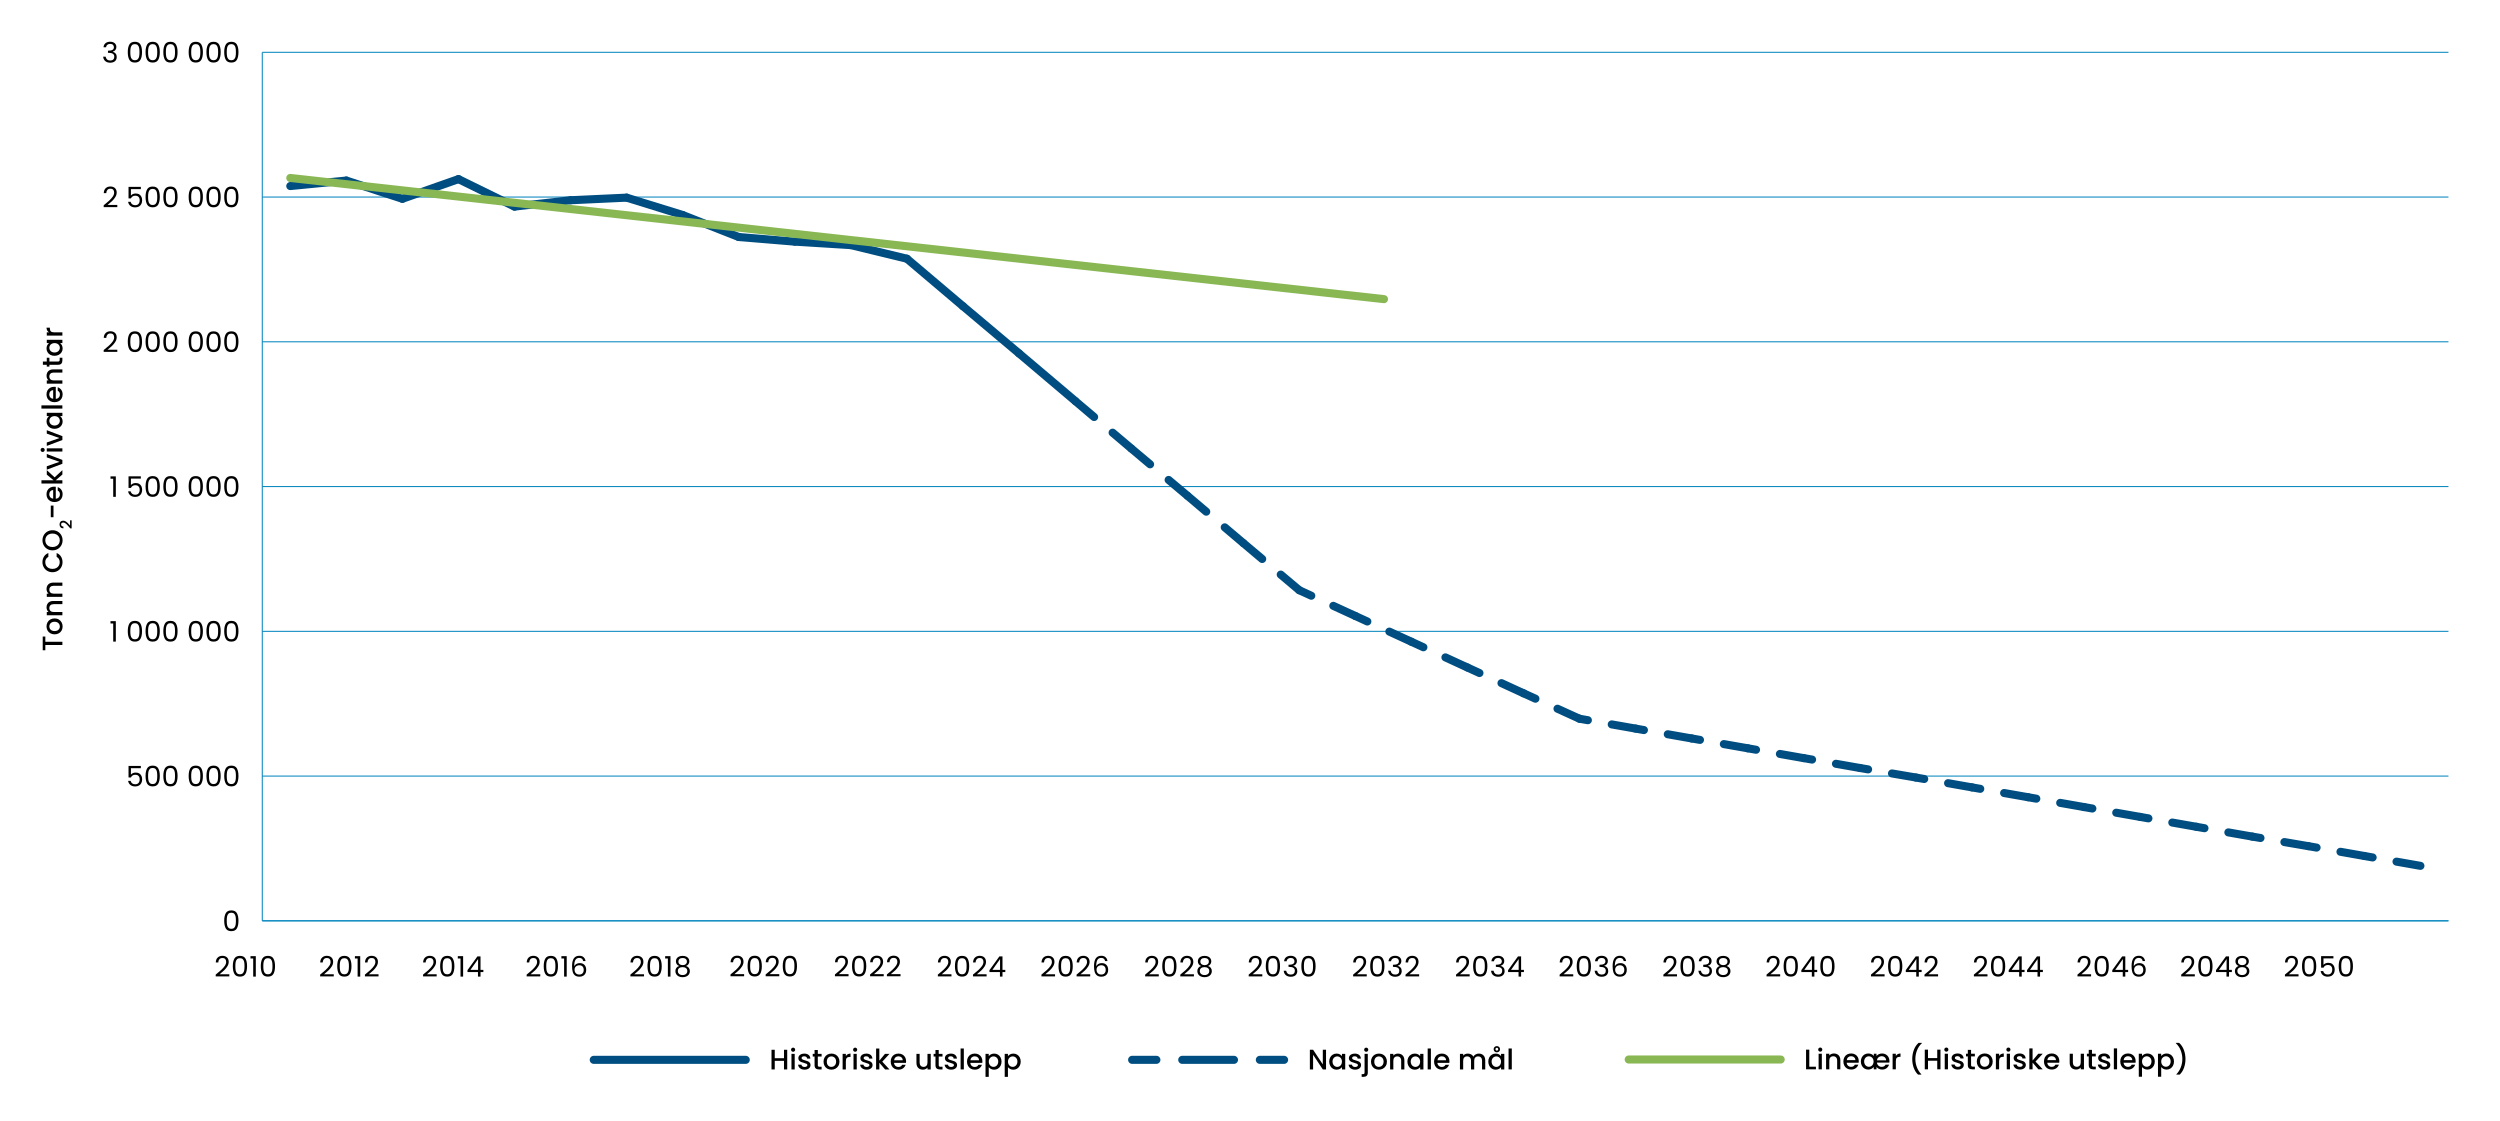 <?xml version="1.0" encoding="UTF-8"?>
<svg id="Layer_1" xmlns="http://www.w3.org/2000/svg" width="1400.66" height="627.84" version="1.1" viewBox="0 0 1400.66 627.84">
  <!-- Generator: Adobe Illustrator 29.8.1, SVG Export Plug-In . SVG Version: 2.1.1 Build 2)  -->
  <defs>
    <style>
      .st0 {
        stroke: #89b754;
      }

      .st0, .st1, .st2, .st3, .st4 {
        fill: none;
        stroke-miterlimit: 10;
      }

      .st0, .st2, .st3, .st4 {
        stroke-linecap: round;
        stroke-width: 4.53px;
      }

      .st1 {
        stroke: #0083bd;
        stroke-width: .57px;
      }

      .st2 {
        stroke-dasharray: 13.59 13.59;
      }

      .st2, .st3, .st4 {
        stroke: #004e81;
      }

      .st3 {
        stroke-dasharray: 28.98 14.49;
      }
    </style>
  </defs>
  <line class="st1" x1="146.94" y1="515.91" x2="1371.78" y2="515.91"/>
  <path d="M126.51,511.59c.59-1.02,1.63-1.53,3.11-1.53s2.5.51,3.09,1.53c.59,1.02.89,2.44.89,4.26s-.3,3.29-.89,4.31c-.59,1.03-1.62,1.54-3.09,1.54s-2.52-.51-3.11-1.54c-.59-1.03-.89-2.46-.89-4.31s.3-3.24.89-4.26ZM131.99,513.5c-.12-.64-.37-1.15-.75-1.55-.38-.39-.92-.59-1.63-.59s-1.27.2-1.64.59c-.38.39-.62.91-.75,1.55-.12.64-.18,1.42-.18,2.34s.06,1.75.18,2.39c.12.65.37,1.16.75,1.55.38.39.92.59,1.64.59s1.25-.2,1.63-.59c.38-.39.62-.91.75-1.55.12-.64.18-1.44.18-2.39s-.06-1.7-.18-2.34Z"/>
  <g>
    <path d="M78.91,430.38h-5.57v3.62c.24-.34.6-.62,1.08-.83s.99-.33,1.54-.33c.88,0,1.59.18,2.14.55.55.37.94.83,1.18,1.41.24.58.36,1.19.36,1.83,0,.76-.14,1.44-.43,2.04-.29.6-.72,1.08-1.31,1.43-.59.35-1.31.52-2.18.52-1.11,0-2.01-.29-2.7-.86-.69-.57-1.1-1.33-1.25-2.28h1.41c.14.6.43,1.07.87,1.41.44.34,1,.51,1.68.51.83,0,1.46-.25,1.89-.75s.63-1.17.63-1.99-.21-1.46-.63-1.91-1.05-.67-1.87-.67c-.56,0-1.05.13-1.47.4-.42.27-.72.64-.91,1.1h-1.36v-6.47h6.9v1.27Z"/>
    <path d="M82.44,430.48c.59-1.02,1.63-1.53,3.11-1.53s2.5.51,3.09,1.53c.59,1.02.89,2.44.89,4.26s-.3,3.29-.89,4.31c-.59,1.03-1.62,1.54-3.09,1.54s-2.52-.51-3.11-1.54c-.59-1.03-.89-2.46-.89-4.31s.3-3.24.89-4.26ZM87.92,432.4c-.12-.64-.37-1.15-.75-1.55-.38-.39-.92-.59-1.63-.59s-1.27.2-1.64.59c-.38.39-.62.91-.75,1.55-.12.64-.18,1.42-.18,2.34s.06,1.75.18,2.39c.12.65.37,1.16.75,1.55.38.39.92.59,1.64.59s1.25-.2,1.63-.59c.38-.39.62-.91.75-1.55.12-.64.18-1.44.18-2.39s-.06-1.7-.18-2.34Z"/>
    <path d="M92.4,430.48c.59-1.02,1.63-1.53,3.11-1.53s2.5.51,3.09,1.53c.59,1.02.89,2.44.89,4.26s-.3,3.29-.89,4.31c-.59,1.03-1.62,1.54-3.09,1.54s-2.52-.51-3.11-1.54c-.59-1.03-.89-2.46-.89-4.31s.3-3.24.89-4.26ZM97.88,432.4c-.12-.64-.37-1.15-.75-1.55-.38-.39-.92-.59-1.63-.59s-1.27.2-1.64.59c-.38.39-.62.91-.75,1.55-.12.64-.18,1.42-.18,2.34s.06,1.75.18,2.39c.12.65.37,1.16.75,1.55.38.39.92.59,1.64.59s1.25-.2,1.63-.59c.38-.39.62-.91.75-1.55.12-.64.18-1.44.18-2.39s-.06-1.7-.18-2.34Z"/>
    <path d="M106.59,430.48c.59-1.02,1.63-1.53,3.11-1.53s2.5.51,3.09,1.53c.59,1.02.89,2.44.89,4.26s-.3,3.29-.89,4.31c-.59,1.03-1.62,1.54-3.09,1.54s-2.52-.51-3.11-1.54c-.59-1.03-.89-2.46-.89-4.31s.3-3.24.89-4.26ZM112.07,432.4c-.12-.64-.37-1.15-.75-1.55-.38-.39-.92-.59-1.63-.59s-1.27.2-1.64.59c-.38.39-.62.91-.75,1.55-.12.64-.18,1.42-.18,2.34s.06,1.75.18,2.39c.12.65.37,1.16.75,1.55.38.39.92.59,1.64.59s1.25-.2,1.63-.59c.38-.39.62-.91.75-1.55.12-.64.18-1.44.18-2.39s-.06-1.7-.18-2.34Z"/>
    <path d="M116.55,430.48c.59-1.02,1.63-1.53,3.11-1.53s2.5.51,3.09,1.53c.59,1.02.89,2.44.89,4.26s-.3,3.29-.89,4.31c-.59,1.03-1.62,1.54-3.09,1.54s-2.52-.51-3.11-1.54c-.59-1.03-.89-2.46-.89-4.31s.3-3.24.89-4.26ZM122.03,432.4c-.12-.64-.37-1.15-.75-1.55-.38-.39-.92-.59-1.63-.59s-1.27.2-1.64.59c-.38.39-.62.91-.75,1.55-.12.64-.18,1.42-.18,2.34s.06,1.75.18,2.39c.12.65.37,1.16.75,1.55.38.39.92.59,1.64.59s1.25-.2,1.63-.59c.38-.39.62-.91.75-1.55.12-.64.18-1.44.18-2.39s-.06-1.7-.18-2.34Z"/>
    <path d="M126.51,430.48c.59-1.02,1.63-1.53,3.11-1.53s2.5.51,3.09,1.53c.59,1.02.89,2.44.89,4.26s-.3,3.29-.89,4.31c-.59,1.03-1.62,1.54-3.09,1.54s-2.52-.51-3.11-1.54c-.59-1.03-.89-2.46-.89-4.31s.3-3.24.89-4.26ZM131.99,432.4c-.12-.64-.37-1.15-.75-1.55-.38-.39-.92-.59-1.63-.59s-1.27.2-1.64.59c-.38.39-.62.91-.75,1.55-.12.64-.18,1.42-.18,2.34s.06,1.75.18,2.39c.12.65.37,1.16.75,1.55.38.39.92.59,1.64.59s1.25-.2,1.63-.59c.38-.39.62-.91.75-1.55.12-.64.18-1.44.18-2.39s-.06-1.7-.18-2.34Z"/>
  </g>
  <g>
    <path d="M61.91,349.33v-1.32h2.98v11.46h-1.46v-10.15h-1.52Z"/>
    <path d="M72.48,349.37c.59-1.02,1.63-1.53,3.11-1.53s2.5.51,3.09,1.53c.59,1.02.89,2.44.89,4.26s-.3,3.29-.89,4.31c-.59,1.03-1.62,1.54-3.09,1.54s-2.52-.51-3.11-1.54c-.59-1.03-.89-2.46-.89-4.31s.3-3.24.89-4.26ZM77.96,351.29c-.12-.64-.37-1.15-.75-1.55-.38-.39-.92-.59-1.63-.59s-1.27.2-1.64.59c-.38.39-.62.91-.75,1.55-.12.64-.18,1.42-.18,2.34s.06,1.75.18,2.39c.12.65.37,1.16.75,1.55.38.39.92.59,1.64.59s1.25-.2,1.63-.59c.38-.39.62-.91.75-1.55.12-.64.18-1.44.18-2.39s-.06-1.7-.18-2.34Z"/>
    <path d="M82.44,349.37c.59-1.02,1.63-1.53,3.11-1.53s2.5.51,3.09,1.53c.59,1.02.89,2.44.89,4.26s-.3,3.29-.89,4.31c-.59,1.03-1.62,1.54-3.09,1.54s-2.52-.51-3.11-1.54c-.59-1.03-.89-2.46-.89-4.31s.3-3.24.89-4.26ZM87.92,351.29c-.12-.64-.37-1.15-.75-1.55-.38-.39-.92-.59-1.63-.59s-1.27.2-1.64.59c-.38.39-.62.91-.75,1.55-.12.64-.18,1.42-.18,2.34s.06,1.75.18,2.39c.12.65.37,1.16.75,1.55.38.39.92.59,1.64.59s1.25-.2,1.63-.59c.38-.39.62-.91.75-1.55.12-.64.18-1.44.18-2.39s-.06-1.7-.18-2.34Z"/>
    <path d="M92.4,349.37c.59-1.02,1.63-1.53,3.11-1.53s2.5.51,3.09,1.53c.59,1.02.89,2.44.89,4.26s-.3,3.29-.89,4.31c-.59,1.03-1.62,1.54-3.09,1.54s-2.52-.51-3.11-1.54c-.59-1.03-.89-2.46-.89-4.31s.3-3.24.89-4.26ZM97.88,351.29c-.12-.64-.37-1.15-.75-1.55-.38-.39-.92-.59-1.63-.59s-1.27.2-1.64.59c-.38.39-.62.91-.75,1.55-.12.64-.18,1.42-.18,2.34s.06,1.75.18,2.39c.12.65.37,1.16.75,1.55.38.39.92.59,1.64.59s1.25-.2,1.63-.59c.38-.39.62-.91.75-1.55.12-.64.18-1.44.18-2.39s-.06-1.7-.18-2.34Z"/>
    <path d="M106.59,349.37c.59-1.02,1.63-1.53,3.11-1.53s2.5.51,3.09,1.53c.59,1.02.89,2.44.89,4.26s-.3,3.29-.89,4.31c-.59,1.03-1.62,1.54-3.09,1.54s-2.52-.51-3.11-1.54c-.59-1.03-.89-2.46-.89-4.31s.3-3.24.89-4.26ZM112.07,351.29c-.12-.64-.37-1.15-.75-1.55-.38-.39-.92-.59-1.63-.59s-1.27.2-1.64.59c-.38.39-.62.91-.75,1.55-.12.64-.18,1.42-.18,2.34s.06,1.75.18,2.39c.12.65.37,1.16.75,1.55.38.39.92.59,1.64.59s1.25-.2,1.63-.59c.38-.39.62-.91.75-1.55.12-.64.18-1.44.18-2.39s-.06-1.7-.18-2.34Z"/>
    <path d="M116.55,349.37c.59-1.02,1.63-1.53,3.11-1.53s2.5.51,3.09,1.53c.59,1.02.89,2.44.89,4.26s-.3,3.29-.89,4.31c-.59,1.03-1.62,1.54-3.09,1.54s-2.52-.51-3.11-1.54c-.59-1.03-.89-2.46-.89-4.31s.3-3.24.89-4.26ZM122.03,351.29c-.12-.64-.37-1.15-.75-1.55-.38-.39-.92-.59-1.63-.59s-1.27.2-1.64.59c-.38.39-.62.91-.75,1.55-.12.64-.18,1.42-.18,2.34s.06,1.75.18,2.39c.12.65.37,1.16.75,1.55.38.39.92.59,1.64.59s1.25-.2,1.63-.59c.38-.39.62-.91.75-1.55.12-.64.18-1.44.18-2.39s-.06-1.7-.18-2.34Z"/>
    <path d="M126.51,349.37c.59-1.02,1.63-1.53,3.11-1.53s2.5.51,3.09,1.53c.59,1.02.89,2.44.89,4.26s-.3,3.29-.89,4.31c-.59,1.03-1.62,1.54-3.09,1.54s-2.52-.51-3.11-1.54c-.59-1.03-.89-2.46-.89-4.31s.3-3.24.89-4.26ZM131.99,351.29c-.12-.64-.37-1.15-.75-1.55-.38-.39-.92-.59-1.63-.59s-1.27.2-1.64.59c-.38.39-.62.91-.75,1.55-.12.64-.18,1.42-.18,2.34s.06,1.75.18,2.39c.12.65.37,1.16.75,1.55.38.39.92.59,1.64.59s1.25-.2,1.63-.59c.38-.39.62-.91.75-1.55.12-.64.18-1.44.18-2.39s-.06-1.7-.18-2.34Z"/>
  </g>
  <g>
    <path d="M61.91,268.22v-1.32h2.98v11.46h-1.46v-10.15h-1.52Z"/>
    <path d="M78.91,268.16h-5.57v3.62c.24-.34.6-.62,1.08-.83s.99-.33,1.54-.33c.88,0,1.59.18,2.14.55.55.37.94.83,1.18,1.41.24.58.36,1.19.36,1.83,0,.76-.14,1.44-.43,2.04-.29.6-.72,1.08-1.31,1.43-.59.35-1.31.52-2.18.52-1.11,0-2.01-.29-2.7-.86-.69-.57-1.1-1.33-1.25-2.28h1.41c.14.6.43,1.07.87,1.41.44.34,1,.51,1.68.51.83,0,1.46-.25,1.89-.75s.63-1.17.63-1.99-.21-1.46-.63-1.91-1.05-.67-1.87-.67c-.56,0-1.05.13-1.47.4-.42.27-.72.64-.91,1.1h-1.36v-6.47h6.9v1.27Z"/>
    <path d="M82.44,268.26c.59-1.02,1.63-1.53,3.11-1.53s2.5.51,3.09,1.53c.59,1.02.89,2.44.89,4.26s-.3,3.29-.89,4.31c-.59,1.03-1.62,1.54-3.09,1.54s-2.52-.51-3.11-1.54c-.59-1.03-.89-2.46-.89-4.31s.3-3.24.89-4.26ZM87.92,270.18c-.12-.64-.37-1.15-.75-1.55-.38-.39-.92-.59-1.63-.59s-1.27.2-1.64.59c-.38.39-.62.91-.75,1.55-.12.64-.18,1.42-.18,2.34s.06,1.75.18,2.39c.12.65.37,1.16.75,1.55.38.39.92.59,1.64.59s1.25-.2,1.63-.59c.38-.39.62-.91.75-1.55.12-.64.18-1.44.18-2.39s-.06-1.7-.18-2.34Z"/>
    <path d="M92.4,268.26c.59-1.02,1.63-1.53,3.11-1.53s2.5.51,3.09,1.53c.59,1.02.89,2.44.89,4.26s-.3,3.29-.89,4.31c-.59,1.03-1.62,1.54-3.09,1.54s-2.52-.51-3.11-1.54c-.59-1.03-.89-2.46-.89-4.31s.3-3.24.89-4.26ZM97.88,270.18c-.12-.64-.37-1.15-.75-1.55-.38-.39-.92-.59-1.63-.59s-1.27.2-1.64.59c-.38.39-.62.91-.75,1.55-.12.64-.18,1.42-.18,2.34s.06,1.75.18,2.39c.12.65.37,1.16.75,1.55.38.39.92.59,1.64.59s1.25-.2,1.63-.59c.38-.39.62-.91.75-1.55.12-.64.18-1.44.18-2.39s-.06-1.7-.18-2.34Z"/>
    <path d="M106.59,268.26c.59-1.02,1.63-1.53,3.11-1.53s2.5.51,3.09,1.53c.59,1.02.89,2.44.89,4.26s-.3,3.29-.89,4.31c-.59,1.03-1.62,1.54-3.09,1.54s-2.52-.51-3.11-1.54c-.59-1.03-.89-2.46-.89-4.31s.3-3.24.89-4.26ZM112.07,270.18c-.12-.64-.37-1.15-.75-1.55-.38-.39-.92-.59-1.63-.59s-1.27.2-1.64.59c-.38.39-.62.91-.75,1.55-.12.64-.18,1.42-.18,2.34s.06,1.75.18,2.39c.12.65.37,1.16.75,1.55.38.39.92.59,1.64.59s1.25-.2,1.63-.59c.38-.39.62-.91.75-1.55.12-.64.18-1.44.18-2.39s-.06-1.7-.18-2.34Z"/>
    <path d="M116.55,268.26c.59-1.02,1.63-1.53,3.11-1.53s2.5.51,3.09,1.53c.59,1.02.89,2.44.89,4.26s-.3,3.29-.89,4.31c-.59,1.03-1.62,1.54-3.09,1.54s-2.52-.51-3.11-1.54c-.59-1.03-.89-2.46-.89-4.31s.3-3.24.89-4.26ZM122.03,270.18c-.12-.64-.37-1.15-.75-1.55-.38-.39-.92-.59-1.63-.59s-1.27.2-1.64.59c-.38.39-.62.91-.75,1.55-.12.64-.18,1.42-.18,2.34s.06,1.75.18,2.39c.12.65.37,1.16.75,1.55.38.39.92.59,1.64.59s1.25-.2,1.63-.59c.38-.39.62-.91.75-1.55.12-.64.18-1.44.18-2.39s-.06-1.7-.18-2.34Z"/>
    <path d="M126.51,268.26c.59-1.02,1.63-1.53,3.11-1.53s2.5.51,3.09,1.53c.59,1.02.89,2.44.89,4.26s-.3,3.29-.89,4.31c-.59,1.03-1.62,1.54-3.09,1.54s-2.52-.51-3.11-1.54c-.59-1.03-.89-2.46-.89-4.31s.3-3.24.89-4.26ZM131.99,270.18c-.12-.64-.37-1.15-.75-1.55-.38-.39-.92-.59-1.63-.59s-1.27.2-1.64.59c-.38.39-.62.91-.75,1.55-.12.64-.18,1.42-.18,2.34s.06,1.75.18,2.39c.12.65.37,1.16.75,1.55.38.39.92.59,1.64.59s1.25-.2,1.63-.59c.38-.39.62-.91.75-1.55.12-.64.18-1.44.18-2.39s-.06-1.7-.18-2.34Z"/>
  </g>
  <g>
    <path d="M61.23,193.45c.76-.69,1.4-1.42,1.93-2.17.52-.75.79-1.5.79-2.23,0-.69-.17-1.23-.5-1.62s-.87-.59-1.61-.59-1.28.22-1.67.67-.61,1.05-.64,1.8h-1.4c.04-1.18.4-2.1,1.08-2.74.68-.64,1.55-.97,2.62-.97s1.95.3,2.59.9.96,1.43.96,2.49c0,.88-.26,1.73-.79,2.56-.52.83-1.12,1.56-1.78,2.19s-1.52,1.36-2.55,2.2h5.46v1.21h-7.63v-1.03c1.34-1.08,2.39-1.96,3.16-2.66Z"/>
    <path d="M72.48,187.16c.59-1.02,1.63-1.53,3.11-1.53s2.5.51,3.09,1.53c.59,1.02.89,2.44.89,4.26s-.3,3.29-.89,4.31c-.59,1.03-1.62,1.54-3.09,1.54s-2.52-.51-3.11-1.54c-.59-1.03-.89-2.46-.89-4.31s.3-3.24.89-4.26ZM77.96,189.07c-.12-.64-.37-1.15-.75-1.55-.38-.39-.92-.59-1.63-.59s-1.27.2-1.64.59c-.38.39-.62.91-.75,1.55-.12.64-.18,1.42-.18,2.34s.06,1.75.18,2.39c.12.65.37,1.16.75,1.55.38.39.92.59,1.64.59s1.25-.2,1.63-.59c.38-.39.62-.91.75-1.55.12-.64.18-1.44.18-2.39s-.06-1.7-.18-2.34Z"/>
    <path d="M82.44,187.16c.59-1.02,1.63-1.53,3.11-1.53s2.5.51,3.09,1.53c.59,1.02.89,2.44.89,4.26s-.3,3.29-.89,4.31c-.59,1.03-1.62,1.54-3.09,1.54s-2.52-.51-3.11-1.54c-.59-1.03-.89-2.46-.89-4.31s.3-3.24.89-4.26ZM87.92,189.07c-.12-.64-.37-1.15-.75-1.55-.38-.39-.92-.59-1.63-.59s-1.27.2-1.64.59c-.38.39-.62.91-.75,1.55-.12.64-.18,1.42-.18,2.34s.06,1.75.18,2.39c.12.65.37,1.16.75,1.55.38.39.92.59,1.64.59s1.25-.2,1.63-.59c.38-.39.62-.91.75-1.55.12-.64.18-1.44.18-2.39s-.06-1.7-.18-2.34Z"/>
    <path d="M92.4,187.16c.59-1.02,1.63-1.53,3.11-1.53s2.5.51,3.09,1.53c.59,1.02.89,2.44.89,4.26s-.3,3.29-.89,4.31c-.59,1.03-1.62,1.54-3.09,1.54s-2.52-.51-3.11-1.54c-.59-1.03-.89-2.46-.89-4.31s.3-3.24.89-4.26ZM97.88,189.07c-.12-.64-.37-1.15-.75-1.55-.38-.39-.92-.59-1.63-.59s-1.27.2-1.64.59c-.38.39-.62.91-.75,1.55-.12.64-.18,1.42-.18,2.34s.06,1.75.18,2.39c.12.65.37,1.16.75,1.55.38.39.92.59,1.64.59s1.25-.2,1.63-.59c.38-.39.62-.91.75-1.55.12-.64.18-1.44.18-2.39s-.06-1.7-.18-2.34Z"/>
    <path d="M106.59,187.16c.59-1.02,1.63-1.53,3.11-1.53s2.5.51,3.09,1.53c.59,1.02.89,2.44.89,4.26s-.3,3.29-.89,4.31c-.59,1.03-1.62,1.54-3.09,1.54s-2.52-.51-3.11-1.54c-.59-1.03-.89-2.46-.89-4.31s.3-3.24.89-4.26ZM112.07,189.07c-.12-.64-.37-1.15-.75-1.55-.38-.39-.92-.59-1.63-.59s-1.27.2-1.64.59c-.38.39-.62.91-.75,1.55-.12.64-.18,1.42-.18,2.34s.06,1.75.18,2.39c.12.65.37,1.16.75,1.55.38.39.92.59,1.64.59s1.25-.2,1.63-.59c.38-.39.62-.91.75-1.55.12-.64.18-1.44.18-2.39s-.06-1.7-.18-2.34Z"/>
    <path d="M116.55,187.16c.59-1.02,1.63-1.53,3.11-1.53s2.5.51,3.09,1.53c.59,1.02.89,2.44.89,4.26s-.3,3.29-.89,4.31c-.59,1.03-1.62,1.54-3.09,1.54s-2.52-.51-3.11-1.54c-.59-1.03-.89-2.46-.89-4.31s.3-3.24.89-4.26ZM122.03,189.07c-.12-.64-.37-1.15-.75-1.55-.38-.39-.92-.59-1.63-.59s-1.27.2-1.64.59c-.38.39-.62.91-.75,1.55-.12.64-.18,1.42-.18,2.34s.06,1.75.18,2.39c.12.65.37,1.16.75,1.55.38.39.92.59,1.64.59s1.25-.2,1.63-.59c.38-.39.62-.91.75-1.55.12-.64.18-1.44.18-2.39s-.06-1.7-.18-2.34Z"/>
    <path d="M126.51,187.16c.59-1.02,1.63-1.53,3.11-1.53s2.5.51,3.09,1.53c.59,1.02.89,2.44.89,4.26s-.3,3.29-.89,4.31c-.59,1.03-1.62,1.54-3.09,1.54s-2.52-.51-3.11-1.54c-.59-1.03-.89-2.46-.89-4.31s.3-3.24.89-4.26ZM131.99,189.07c-.12-.64-.37-1.15-.75-1.55-.38-.39-.92-.59-1.63-.59s-1.27.2-1.64.59c-.38.39-.62.91-.75,1.55-.12.64-.18,1.42-.18,2.34s.06,1.75.18,2.39c.12.65.37,1.16.75,1.55.38.39.92.59,1.64.59s1.25-.2,1.63-.59c.38-.39.62-.91.75-1.55.12-.64.18-1.44.18-2.39s-.06-1.7-.18-2.34Z"/>
  </g>
  <g>
    <path d="M61.23,112.34c.76-.69,1.4-1.42,1.93-2.17.52-.75.79-1.5.79-2.23,0-.69-.17-1.23-.5-1.62s-.87-.59-1.61-.59-1.28.22-1.67.67-.61,1.05-.64,1.8h-1.4c.04-1.18.4-2.1,1.08-2.74.68-.64,1.55-.97,2.62-.97s1.95.3,2.59.9.96,1.43.96,2.49c0,.88-.26,1.73-.79,2.56-.52.83-1.12,1.56-1.78,2.19s-1.52,1.36-2.55,2.2h5.46v1.21h-7.63v-1.03c1.34-1.08,2.39-1.96,3.16-2.66Z"/>
    <path d="M78.91,105.95h-5.57v3.62c.24-.34.6-.62,1.08-.83s.99-.33,1.54-.33c.88,0,1.59.18,2.14.55.55.37.94.83,1.18,1.41.24.58.36,1.19.36,1.83,0,.76-.14,1.44-.43,2.04-.29.6-.72,1.08-1.31,1.43-.59.35-1.31.52-2.18.52-1.11,0-2.01-.29-2.7-.86-.69-.57-1.1-1.33-1.25-2.28h1.41c.14.6.43,1.07.87,1.41.44.34,1,.51,1.68.51.83,0,1.46-.25,1.89-.75s.63-1.17.63-1.99-.21-1.46-.63-1.91-1.05-.67-1.87-.67c-.56,0-1.05.13-1.47.4-.42.27-.72.64-.91,1.1h-1.36v-6.47h6.9v1.27Z"/>
    <path d="M82.44,106.05c.59-1.02,1.63-1.53,3.11-1.53s2.5.51,3.09,1.53c.59,1.02.89,2.44.89,4.26s-.3,3.29-.89,4.31c-.59,1.03-1.62,1.54-3.09,1.54s-2.52-.51-3.11-1.54c-.59-1.03-.89-2.46-.89-4.31s.3-3.24.89-4.26ZM87.92,107.97c-.12-.64-.37-1.15-.75-1.55-.38-.39-.92-.59-1.63-.59s-1.27.2-1.64.59c-.38.39-.62.91-.75,1.55-.12.64-.18,1.42-.18,2.34s.06,1.75.18,2.39c.12.65.37,1.16.75,1.55.38.39.92.59,1.64.59s1.25-.2,1.63-.59c.38-.39.62-.91.75-1.55.12-.64.18-1.44.18-2.39s-.06-1.7-.18-2.34Z"/>
    <path d="M92.4,106.05c.59-1.02,1.63-1.53,3.11-1.53s2.5.51,3.09,1.53c.59,1.02.89,2.44.89,4.26s-.3,3.29-.89,4.31c-.59,1.03-1.62,1.54-3.09,1.54s-2.52-.51-3.11-1.54c-.59-1.03-.89-2.46-.89-4.31s.3-3.24.89-4.26ZM97.88,107.97c-.12-.64-.37-1.15-.75-1.55-.38-.39-.92-.59-1.63-.59s-1.27.2-1.64.59c-.38.39-.62.91-.75,1.55-.12.64-.18,1.42-.18,2.34s.06,1.75.18,2.39c.12.65.37,1.16.75,1.55.38.39.92.59,1.64.59s1.25-.2,1.63-.59c.38-.39.62-.91.75-1.55.12-.64.18-1.44.18-2.39s-.06-1.7-.18-2.34Z"/>
    <path d="M106.59,106.05c.59-1.02,1.63-1.53,3.11-1.53s2.5.51,3.09,1.53c.59,1.02.89,2.44.89,4.26s-.3,3.29-.89,4.31c-.59,1.03-1.62,1.54-3.09,1.54s-2.52-.51-3.11-1.54c-.59-1.03-.89-2.46-.89-4.31s.3-3.24.89-4.26ZM112.07,107.97c-.12-.64-.37-1.15-.75-1.55-.38-.39-.92-.59-1.63-.59s-1.27.2-1.64.59c-.38.39-.62.91-.75,1.55-.12.64-.18,1.42-.18,2.34s.06,1.75.18,2.39c.12.65.37,1.16.75,1.55.38.39.92.59,1.64.59s1.25-.2,1.63-.59c.38-.39.62-.91.75-1.55.12-.64.18-1.44.18-2.39s-.06-1.7-.18-2.34Z"/>
    <path d="M116.55,106.05c.59-1.02,1.63-1.53,3.11-1.53s2.5.51,3.09,1.53c.59,1.02.89,2.44.89,4.26s-.3,3.29-.89,4.31c-.59,1.03-1.62,1.54-3.09,1.54s-2.52-.51-3.11-1.54c-.59-1.03-.89-2.46-.89-4.31s.3-3.24.89-4.26ZM122.03,107.97c-.12-.64-.37-1.15-.75-1.55-.38-.39-.92-.59-1.63-.59s-1.27.2-1.64.59c-.38.39-.62.91-.75,1.55-.12.64-.18,1.42-.18,2.34s.06,1.75.18,2.39c.12.65.37,1.16.75,1.55.38.39.92.59,1.64.59s1.25-.2,1.63-.59c.38-.39.62-.91.75-1.55.12-.64.18-1.44.18-2.39s-.06-1.7-.18-2.34Z"/>
    <path d="M126.51,106.05c.59-1.02,1.63-1.53,3.11-1.53s2.5.51,3.09,1.53c.59,1.02.89,2.44.89,4.26s-.3,3.29-.89,4.31c-.59,1.03-1.62,1.54-3.09,1.54s-2.52-.51-3.11-1.54c-.59-1.03-.89-2.46-.89-4.31s.3-3.24.89-4.26ZM131.99,107.97c-.12-.64-.37-1.15-.75-1.55-.38-.39-.92-.59-1.63-.59s-1.27.2-1.64.59c-.38.39-.62.91-.75,1.55-.12.64-.18,1.42-.18,2.34s.06,1.75.18,2.39c.12.65.37,1.16.75,1.55.38.39.92.59,1.64.59s1.25-.2,1.63-.59c.38-.39.62-.91.75-1.55.12-.64.18-1.44.18-2.39s-.06-1.7-.18-2.34Z"/>
  </g>
  <g>
    <path d="M59.12,24.19c.68-.55,1.55-.82,2.63-.82.72,0,1.34.13,1.86.39.52.26.92.61,1.19,1.05.27.44.4.95.4,1.51,0,.66-.19,1.22-.56,1.7-.38.48-.86.78-1.47.92v.08c.69.17,1.23.5,1.63,1,.4.5.6,1.15.6,1.95,0,.6-.14,1.14-.41,1.63s-.69.86-1.24,1.13-1.21.41-1.98.41c-1.12,0-2.04-.29-2.76-.88s-1.12-1.42-1.21-2.5h1.4c.07.63.33,1.15.78,1.55.44.4,1.04.6,1.78.6s1.3-.19,1.69-.58.58-.89.58-1.5c0-.79-.26-1.36-.79-1.71-.53-.35-1.33-.52-2.39-.52h-.36v-1.21h.38c.97-.01,1.71-.17,2.2-.48.5-.31.75-.8.75-1.45,0-.56-.18-1.01-.55-1.35-.36-.34-.89-.51-1.56-.51s-1.18.17-1.59.51c-.4.34-.64.79-.71,1.36h-1.41c.07-.97.45-1.73,1.13-2.28Z"/>
    <path d="M72.48,24.94c.59-1.02,1.63-1.53,3.11-1.53s2.5.51,3.09,1.53c.59,1.02.89,2.44.89,4.26s-.3,3.29-.89,4.31c-.59,1.03-1.62,1.54-3.09,1.54s-2.52-.51-3.11-1.54c-.59-1.03-.89-2.46-.89-4.31s.3-3.24.89-4.26ZM77.96,26.86c-.12-.64-.37-1.15-.75-1.55-.38-.39-.92-.59-1.63-.59s-1.27.2-1.64.59c-.38.39-.62.91-.75,1.55-.12.64-.18,1.42-.18,2.34s.06,1.75.18,2.39c.12.65.37,1.16.75,1.55.38.39.92.59,1.64.59s1.25-.2,1.63-.59c.38-.39.62-.91.75-1.55.12-.64.18-1.44.18-2.39s-.06-1.7-.18-2.34Z"/>
    <path d="M82.44,24.94c.59-1.02,1.63-1.53,3.11-1.53s2.5.51,3.09,1.53c.59,1.02.89,2.44.89,4.26s-.3,3.29-.89,4.31c-.59,1.03-1.62,1.54-3.09,1.54s-2.52-.51-3.11-1.54c-.59-1.03-.89-2.46-.89-4.31s.3-3.24.89-4.26ZM87.92,26.86c-.12-.64-.37-1.15-.75-1.55-.38-.39-.92-.59-1.63-.59s-1.27.2-1.64.59c-.38.39-.62.91-.75,1.55-.12.64-.18,1.42-.18,2.34s.06,1.75.18,2.39c.12.65.37,1.16.75,1.55.38.39.92.59,1.64.59s1.25-.2,1.63-.59c.38-.39.62-.91.75-1.55.12-.64.18-1.44.18-2.39s-.06-1.7-.18-2.34Z"/>
    <path d="M92.4,24.94c.59-1.02,1.63-1.53,3.11-1.53s2.5.51,3.09,1.53c.59,1.02.89,2.44.89,4.26s-.3,3.29-.89,4.31c-.59,1.03-1.62,1.54-3.09,1.54s-2.52-.51-3.11-1.54c-.59-1.03-.89-2.46-.89-4.31s.3-3.24.89-4.26ZM97.88,26.86c-.12-.64-.37-1.15-.75-1.55-.38-.39-.92-.59-1.63-.59s-1.27.2-1.64.59c-.38.39-.62.91-.75,1.55-.12.64-.18,1.42-.18,2.34s.06,1.75.18,2.39c.12.65.37,1.16.75,1.55.38.39.92.59,1.64.59s1.25-.2,1.63-.59c.38-.39.62-.91.75-1.55.12-.64.18-1.44.18-2.39s-.06-1.7-.18-2.34Z"/>
    <path d="M106.59,24.94c.59-1.02,1.63-1.53,3.11-1.53s2.5.51,3.09,1.53c.59,1.02.89,2.44.89,4.26s-.3,3.29-.89,4.31c-.59,1.03-1.62,1.54-3.09,1.54s-2.52-.51-3.11-1.54c-.59-1.03-.89-2.46-.89-4.31s.3-3.24.89-4.26ZM112.07,26.86c-.12-.64-.37-1.15-.75-1.55-.38-.39-.92-.59-1.63-.59s-1.27.2-1.64.59c-.38.39-.62.91-.75,1.55-.12.64-.18,1.42-.18,2.34s.06,1.75.18,2.39c.12.65.37,1.16.75,1.55.38.39.92.59,1.64.59s1.25-.2,1.63-.59c.38-.39.62-.91.75-1.55.12-.64.18-1.44.18-2.39s-.06-1.7-.18-2.34Z"/>
    <path d="M116.55,24.94c.59-1.02,1.63-1.53,3.11-1.53s2.5.51,3.09,1.53c.59,1.02.89,2.44.89,4.26s-.3,3.29-.89,4.31c-.59,1.03-1.62,1.54-3.09,1.54s-2.52-.51-3.11-1.54c-.59-1.03-.89-2.46-.89-4.31s.3-3.24.89-4.26ZM122.03,26.86c-.12-.64-.37-1.15-.75-1.55-.38-.39-.92-.59-1.63-.59s-1.27.2-1.64.59c-.38.39-.62.91-.75,1.55-.12.64-.18,1.42-.18,2.34s.06,1.75.18,2.39c.12.65.37,1.16.75,1.55.38.39.92.59,1.64.59s1.25-.2,1.63-.59c.38-.39.62-.91.75-1.55.12-.64.18-1.44.18-2.39s-.06-1.7-.18-2.34Z"/>
    <path d="M126.51,24.94c.59-1.02,1.63-1.53,3.11-1.53s2.5.51,3.09,1.53c.59,1.02.89,2.44.89,4.26s-.3,3.29-.89,4.31c-.59,1.03-1.62,1.54-3.09,1.54s-2.52-.51-3.11-1.54c-.59-1.03-.89-2.46-.89-4.31s.3-3.24.89-4.26ZM131.99,26.86c-.12-.64-.37-1.15-.75-1.55-.38-.39-.92-.59-1.63-.59s-1.27.2-1.64.59c-.38.39-.62.91-.75,1.55-.12.64-.18,1.42-.18,2.34s.06,1.75.18,2.39c.12.65.37,1.16.75,1.55.38.39.92.59,1.64.59s1.25-.2,1.63-.59c.38-.39.62-.91.75-1.55.12-.64.18-1.44.18-2.39s-.06-1.7-.18-2.34Z"/>
  </g>
  <line class="st1" x1="146.94" y1="515.91" x2="146.94" y2="29.3"/>
  <line class="st1" x1="146.94" y1="515.91" x2="1371.78" y2="515.91"/>
  <line class="st1" x1="146.94" y1="434.81" x2="1371.78" y2="434.81"/>
  <line class="st1" x1="146.94" y1="353.71" x2="1371.78" y2="353.71"/>
  <line class="st1" x1="146.94" y1="272.61" x2="1371.78" y2="272.61"/>
  <line class="st1" x1="146.94" y1="191.5" x2="1371.78" y2="191.5"/>
  <line class="st1" x1="146.94" y1="110.4" x2="1371.78" y2="110.4"/>
  <line class="st1" x1="146.94" y1="29.3" x2="1371.78" y2="29.3"/>
  <line class="st2" x1="633.73" y1="251.2" x2="602.33" y2="224.6"/>
  <line class="st2" x1="665.14" y1="277.64" x2="633.73" y2="251.2"/>
  <line class="st2" x1="696.55" y1="304.24" x2="665.14" y2="277.64"/>
  <line class="st2" x1="727.95" y1="330.68" x2="696.55" y2="304.24"/>
  <line class="st2" x1="759.36" y1="345.11" x2="727.95" y2="330.68"/>
  <line class="st2" x1="790.76" y1="359.55" x2="759.36" y2="345.11"/>
  <line class="st2" x1="822.17" y1="373.99" x2="790.76" y2="359.55"/>
  <line class="st2" x1="853.58" y1="388.42" x2="822.17" y2="373.98"/>
  <line class="st2" x1="884.98" y1="402.7" x2="853.58" y2="388.42"/>
  <line class="st2" x1="916.39" y1="408.21" x2="884.98" y2="402.69"/>
  <line class="st2" x1="947.79" y1="413.73" x2="916.39" y2="408.21"/>
  <line class="st2" x1="979.2" y1="419.24" x2="947.79" y2="413.72"/>
  <line class="st2" x1="1010.61" y1="424.76" x2="979.2" y2="419.24"/>
  <line class="st2" x1="1042.01" y1="430.27" x2="1010.61" y2="424.75"/>
  <line class="st2" x1="1073.42" y1="435.62" x2="1042.01" y2="430.27"/>
  <line class="st2" x1="1104.83" y1="441.14" x2="1073.42" y2="435.62"/>
  <line class="st2" x1="1136.23" y1="446.65" x2="1104.83" y2="441.14"/>
  <line class="st2" x1="1167.64" y1="452.17" x2="1136.23" y2="446.65"/>
  <line class="st2" x1="1199.04" y1="457.68" x2="1167.64" y2="452.17"/>
  <line class="st2" x1="1230.45" y1="463.2" x2="1199.04" y2="457.68"/>
  <line class="st2" x1="1261.86" y1="468.71" x2="1230.45" y2="463.2"/>
  <line class="st2" x1="1293.26" y1="474.07" x2="1261.86" y2="468.71"/>
  <line class="st2" x1="1324.67" y1="479.58" x2="1293.26" y2="474.06"/>
  <line class="st2" x1="1356.07" y1="485.1" x2="1324.67" y2="479.58"/>
  <line class="st4" x1="194.05" y1="101.16" x2="162.64" y2="104.24"/>
  <line class="st4" x1="225.45" y1="111.38" x2="194.05" y2="101.16"/>
  <line class="st4" x1="256.86" y1="100.35" x2="225.45" y2="111.37"/>
  <line class="st4" x1="288.27" y1="115.76" x2="256.86" y2="100.35"/>
  <line class="st4" x1="319.67" y1="112.19" x2="288.27" y2="115.75"/>
  <line class="st4" x1="351.08" y1="110.73" x2="319.67" y2="112.19"/>
  <line class="st4" x1="382.48" y1="120.46" x2="351.08" y2="110.73"/>
  <line class="st4" x1="413.89" y1="132.79" x2="382.48" y2="120.46"/>
  <line class="st4" x1="445.3" y1="135.38" x2="413.89" y2="132.79"/>
  <line class="st4" x1="476.7" y1="137.33" x2="445.3" y2="135.38"/>
  <line class="st4" x1="508.11" y1="144.95" x2="476.7" y2="137.33"/>
  <line class="st4" x1="539.51" y1="171.55" x2="508.11" y2="144.95"/>
  <line class="st4" x1="570.92" y1="197.99" x2="539.51" y2="171.55"/>
  <line class="st4" x1="602.33" y1="224.59" x2="570.92" y2="197.99"/>
  <g>
    <path d="M23.93,356.63h1.47v2.93h9.55v1.81h-9.55v2.95h-1.47v-7.69Z"/>
    <path d="M34.53,353.26c-.38.67-.9,1.19-1.59,1.57-.68.38-1.47.57-2.37.57s-1.68-.2-2.36-.59c-.69-.39-1.22-.92-1.59-1.6-.37-.68-.56-1.43-.56-2.27s.19-1.59.56-2.27c.37-.68.9-1.21,1.59-1.6.69-.39,1.47-.59,2.36-.59s1.68.2,2.36.6c.69.4,1.22.95,1.59,1.64.38.69.56,1.46.56,2.29s-.19,1.57-.56,2.24ZM33.19,349.71c-.22-.41-.55-.74-1-.99-.44-.25-.98-.38-1.62-.38s-1.17.12-1.61.37-.77.57-.99.97c-.22.4-.33.84-.33,1.3s.11.9.33,1.29.55.71.99.94.98.35,1.61.35c.94,0,1.67-.24,2.18-.72.51-.48.77-1.09.77-1.82,0-.46-.11-.9-.33-1.31Z"/>
    <path d="M26.5,338.44c.29-.54.71-.97,1.27-1.28.56-.31,1.24-.46,2.03-.46h5.15v1.79h-4.88c-.78,0-1.38.2-1.8.59-.42.39-.63.93-.63,1.6s.21,1.21.63,1.61,1.02.59,1.8.59h4.88v1.81h-8.74v-1.81h1c-.36-.3-.64-.67-.84-1.13-.2-.46-.3-.95-.3-1.47,0-.69.14-1.3.43-1.85Z"/>
    <path d="M26.5,328.15c.29-.54.71-.97,1.27-1.28.56-.31,1.24-.46,2.03-.46h5.15v1.79h-4.88c-.78,0-1.38.2-1.8.59-.42.39-.63.93-.63,1.6s.21,1.21.63,1.61,1.02.59,1.8.59h4.88v1.81h-8.74v-1.81h1c-.36-.3-.64-.67-.84-1.13-.2-.46-.3-.95-.3-1.47,0-.69.14-1.3.43-1.85Z"/>
    <path d="M26.51,319.84c-.86-.5-1.52-1.18-2.01-2.05-.48-.86-.72-1.8-.72-2.83,0-1.17.29-2.22.86-3.13.58-.91,1.39-1.58,2.45-1.99v2.17c-.58.29-1.01.68-1.3,1.19-.29.51-.43,1.09-.43,1.76,0,.73.16,1.38.49,1.95.33.57.8,1.02,1.41,1.34.61.32,1.33.48,2.14.48s1.53-.16,2.14-.48c.61-.32,1.09-.77,1.42-1.34.33-.57.5-1.22.5-1.95,0-.67-.14-1.25-.43-1.76-.29-.51-.72-.9-1.3-1.19v-2.17c1.06.41,1.87,1.08,2.44,1.99.57.92.86,1.96.86,3.13,0,1.04-.24,1.98-.72,2.84-.48.86-1.15,1.54-2.01,2.04-.86.5-1.82.75-2.9.75s-2.05-.25-2.9-.75Z"/>
    <path d="M34.34,305.54c-.48.86-1.15,1.54-2.01,2.05-.86.5-1.83.75-2.91.75s-2.05-.25-2.9-.75c-.86-.5-1.52-1.18-2.01-2.05-.48-.86-.72-1.8-.72-2.83s.24-1.98.72-2.85c.48-.86,1.15-1.54,2.01-2.04.86-.5,1.82-.75,2.9-.75s2.05.25,2.91.75c.86.5,1.53,1.18,2.01,2.04.48.86.72,1.81.72,2.85s-.24,1.97-.72,2.83ZM32.99,300.75c-.33-.57-.81-1.02-1.43-1.34-.62-.32-1.33-.48-2.15-.48s-1.53.16-2.14.48c-.61.32-1.08.77-1.41,1.34-.33.57-.49,1.22-.49,1.95s.16,1.38.49,1.95c.33.57.8,1.02,1.41,1.34.61.32,1.33.48,2.14.48s1.53-.16,2.15-.48c.62-.32,1.09-.77,1.43-1.34.33-.57.5-1.22.5-1.95s-.17-1.38-.5-1.95Z"/>
  </g>
  <path d="M38.79,295.35c-.51-.59-.93-1.06-1.26-1.4-.33-.34-.67-.63-1.03-.85-.36-.23-.71-.34-1.07-.34s-.66.09-.87.26-.31.45-.31.83.12.65.35.85c.23.2.54.31.93.32v1.02c-.7-.02-1.24-.23-1.61-.63-.37-.4-.56-.92-.56-1.54,0-.67.19-1.2.55-1.58s.86-.57,1.48-.57c.44,0,.87.11,1.28.34.41.23.78.49,1.1.8.32.31.7.71,1.12,1.19l.37.42v-2.93h.88v4.49h-.77l-.57-.67Z"/>
  <g>
    <path d="M28.45,283.26h1.52v6.52h-1.52v-6.52Z"/>
    <path d="M31.25,272.74v6.68c.7-.05,1.26-.31,1.68-.78.42-.47.63-1.04.63-1.71,0-.97-.41-1.66-1.22-2.06v-1.95c.8.26,1.46.74,1.97,1.43.51.69.77,1.55.77,2.58,0,.83-.19,1.58-.56,2.24-.38.66-.9,1.18-1.59,1.55s-1.47.56-2.37.56-1.69-.18-2.37-.55-1.21-.88-1.58-1.54c-.37-.66-.56-1.42-.56-2.28s.18-1.56.54-2.2c.36-.64.86-1.15,1.51-1.51.65-.36,1.4-.54,2.24-.54.33,0,.62.02.89.06ZM29.79,274.57c-.67,0-1.2.25-1.6.71-.4.47-.6,1.04-.6,1.73,0,.62.2,1.16.59,1.6.4.44.93.71,1.61.79v-4.84Z"/>
    <path d="M30.59,267.45l4.36-4.03v2.44l-3.76,3.23h3.76v1.81h-11.73v-1.81h6.82l-3.82-3.17v-2.51l4.38,4.03Z"/>
    <path d="M33.33,258.74l-7.12-2.47v-1.92l8.74,3.33v2.16l-8.74,3.31v-1.93l7.12-2.47Z"/>
    <path d="M24.72,252.89c-.22.22-.5.33-.82.33s-.6-.11-.82-.33c-.22-.22-.33-.5-.33-.83s.11-.59.33-.81c.22-.22.5-.33.82-.33s.6.11.82.33c.22.22.33.49.33.81s-.11.6-.33.83ZM26.21,251.18h8.74v1.81h-8.74v-1.81Z"/>
    <path d="M33.33,245.42l-7.12-2.47v-1.92l8.74,3.33v2.16l-8.74,3.31v-1.93l7.12-2.47Z"/>
    <path d="M28.21,239.72c-.68-.36-1.2-.86-1.58-1.49-.38-.63-.56-1.32-.56-2.09,0-.69.13-1.29.4-1.8s.61-.92,1.01-1.23h-1.27v-1.82h8.74v1.82h-1.3c.41.31.76.72,1.03,1.25s.41,1.13.41,1.81c0,.75-.19,1.44-.58,2.06-.39.62-.92,1.12-1.62,1.48s-1.48.55-2.35.55-1.65-.18-2.33-.55ZM29,233.49c-.44.25-.78.57-1.01.97-.23.4-.35.84-.35,1.3s.11.9.34,1.3c.23.4.56.73,1,.98.44.25.96.37,1.56.37s1.13-.12,1.59-.37c.46-.25.8-.58,1.04-.98.24-.41.36-.84.36-1.29s-.12-.9-.35-1.3c-.23-.4-.57-.73-1.02-.97-.45-.25-.98-.37-1.58-.37s-1.13.12-1.57.37Z"/>
    <path d="M23.21,227.11h11.73v1.81h-11.73v-1.81Z"/>
    <path d="M31.25,216.79v6.68c.7-.05,1.26-.31,1.68-.78.42-.47.63-1.04.63-1.71,0-.97-.41-1.66-1.22-2.06v-1.95c.8.26,1.46.74,1.97,1.43.51.69.77,1.55.77,2.58,0,.83-.19,1.58-.56,2.24-.38.66-.9,1.18-1.59,1.55s-1.47.56-2.37.56-1.69-.18-2.37-.55-1.21-.88-1.58-1.54c-.37-.66-.56-1.42-.56-2.28s.18-1.56.54-2.2c.36-.64.86-1.15,1.51-1.51.65-.36,1.4-.54,2.24-.54.33,0,.62.02.89.06ZM29.79,218.61c-.67,0-1.2.25-1.6.71-.4.47-.6,1.04-.6,1.73,0,.62.2,1.16.59,1.6.4.44.93.71,1.61.79v-4.84Z"/>
    <path d="M26.5,208.69c.29-.54.71-.97,1.27-1.28.56-.31,1.24-.46,2.03-.46h5.15v1.79h-4.88c-.78,0-1.38.2-1.8.59-.42.39-.63.93-.63,1.6s.21,1.21.63,1.61,1.02.59,1.8.59h4.88v1.81h-8.74v-1.81h1c-.36-.3-.64-.67-.84-1.13-.2-.46-.3-.95-.3-1.47,0-.69.14-1.3.43-1.85Z"/>
    <path d="M27.68,202.55h4.84c.33,0,.56-.08.71-.23.14-.15.21-.42.21-.79v-1.11h1.51v1.43c0,.81-.19,1.44-.57,1.87s-1,.65-1.86.65h-4.84v1.03h-1.48v-1.03h-2.17v-1.82h2.17v-2.12h1.48v2.12Z"/>
    <path d="M28.21,198.81c-.68-.36-1.2-.86-1.58-1.49-.38-.63-.56-1.32-.56-2.09,0-.69.13-1.29.4-1.8s.61-.92,1.01-1.23h-1.27v-1.82h8.74v1.82h-1.3c.41.31.76.72,1.03,1.25s.41,1.13.41,1.81c0,.75-.19,1.44-.58,2.06-.39.62-.92,1.12-1.62,1.48s-1.48.55-2.35.55-1.65-.18-2.33-.55ZM29,192.58c-.44.25-.78.57-1.01.97-.23.4-.35.84-.35,1.3s.11.9.34,1.3c.23.4.56.73,1,.98.44.25.96.37,1.56.37s1.13-.12,1.59-.37c.46-.25.8-.58,1.04-.98.24-.41.36-.84.36-1.29s-.12-.9-.35-1.3c-.23-.4-.57-.73-1.02-.97-.45-.25-.98-.37-1.58-.37s-1.13.12-1.57.37Z"/>
    <path d="M26.44,185.14c-.25-.44-.37-.96-.37-1.56h1.87v.46c0,.71.18,1.24.54,1.61.36.36.98.55,1.87.55h4.6v1.81h-8.74v-1.81h1.27c-.44-.26-.79-.62-1.04-1.05Z"/>
  </g>
  <g>
    <path d="M356.33,543.36c.76-.69,1.4-1.42,1.93-2.17.52-.75.79-1.5.79-2.23,0-.69-.17-1.23-.5-1.62s-.87-.59-1.61-.59-1.28.22-1.67.67-.61,1.05-.64,1.8h-1.4c.04-1.18.4-2.1,1.08-2.74.68-.64,1.55-.97,2.62-.97s1.95.3,2.59.9.96,1.43.96,2.49c0,.88-.26,1.73-.79,2.56-.52.83-1.12,1.56-1.78,2.19s-1.52,1.36-2.55,2.2h5.46v1.21h-7.63v-1.03c1.34-1.08,2.39-1.96,3.16-2.66Z"/>
    <path d="M363.65,537.06c.59-1.02,1.63-1.53,3.11-1.53s2.5.51,3.09,1.53c.59,1.02.89,2.44.89,4.26s-.3,3.29-.89,4.31c-.59,1.03-1.62,1.54-3.09,1.54s-2.52-.51-3.11-1.54c-.59-1.03-.89-2.46-.89-4.31s.3-3.24.89-4.26ZM369.13,538.98c-.12-.64-.37-1.15-.75-1.55-.38-.39-.92-.59-1.63-.59s-1.27.2-1.64.59c-.38.39-.62.91-.75,1.55-.12.64-.18,1.42-.18,2.34s.06,1.75.18,2.39c.12.65.37,1.16.75,1.55.38.39.92.59,1.64.59s1.25-.2,1.63-.59c.38-.39.62-.91.75-1.55.12-.64.18-1.44.18-2.39s-.06-1.7-.18-2.34Z"/>
    <path d="M372.66,537.02v-1.32h2.98v11.46h-1.46v-10.15h-1.52Z"/>
    <path d="M379.16,540.2c-.32-.44-.48-.98-.48-1.62,0-.57.14-1.09.43-1.55s.71-.82,1.28-1.09,1.25-.4,2.05-.4,1.49.13,2.05.4c.56.27.99.63,1.28,1.09.29.46.44.98.44,1.55,0,.61-.16,1.15-.49,1.61-.33.46-.78.8-1.35,1.02.66.2,1.18.55,1.56,1.05s.58,1.11.58,1.82-.17,1.29-.51,1.8c-.34.51-.82.91-1.43,1.19-.62.28-1.33.42-2.13.42s-1.51-.14-2.12-.42c-.61-.28-1.08-.68-1.42-1.19-.34-.51-.51-1.11-.51-1.8s.19-1.32.57-1.82c.38-.51.9-.86,1.55-1.05-.59-.23-1.05-.57-1.36-1.01ZM380.52,542.39c-.5.37-.75.91-.75,1.64,0,.68.24,1.22.72,1.63.48.41,1.13.62,1.94.62s1.46-.21,1.93-.62c.48-.41.71-.96.71-1.63s-.24-1.25-.73-1.62c-.49-.38-1.13-.56-1.92-.56s-1.42.18-1.92.55ZM384.19,537.26c-.42-.35-1-.52-1.74-.52s-1.31.17-1.73.52c-.42.35-.63.85-.63,1.51,0,.59.22,1.07.66,1.43s1.01.54,1.71.54,1.28-.18,1.72-.55c.44-.36.66-.84.66-1.43,0-.64-.21-1.14-.63-1.49Z"/>
  </g>
  <g>
    <path d="M470.92,543.28c.76-.69,1.4-1.42,1.93-2.17.52-.75.79-1.5.79-2.23,0-.69-.17-1.23-.5-1.62s-.87-.59-1.61-.59-1.28.22-1.67.67-.61,1.05-.64,1.8h-1.4c.04-1.18.4-2.1,1.08-2.74s1.55-.97,2.62-.97,1.95.3,2.59.9.96,1.43.96,2.49c0,.88-.26,1.73-.78,2.56-.52.83-1.12,1.56-1.78,2.19s-1.52,1.36-2.55,2.2h5.45v1.21h-7.63v-1.03c1.34-1.08,2.39-1.96,3.16-2.66Z"/>
    <path d="M478.25,536.99c.59-1.02,1.63-1.53,3.11-1.53s2.5.51,3.09,1.53c.59,1.02.89,2.44.89,4.26s-.3,3.29-.89,4.31c-.59,1.03-1.62,1.54-3.09,1.54s-2.52-.51-3.11-1.54-.89-2.46-.89-4.31.3-3.24.89-4.26ZM483.73,538.9c-.12-.64-.37-1.15-.75-1.55-.38-.39-.92-.59-1.62-.59s-1.27.2-1.64.59c-.38.39-.62.91-.75,1.55-.12.64-.18,1.42-.18,2.34s.06,1.75.18,2.39c.12.65.37,1.16.75,1.55.38.39.92.59,1.64.59s1.25-.2,1.62-.59c.38-.39.62-.91.75-1.55.12-.64.18-1.44.18-2.39s-.06-1.7-.18-2.34Z"/>
    <path d="M490.62,543.28c.76-.69,1.4-1.42,1.93-2.17.52-.75.79-1.5.79-2.23,0-.69-.17-1.23-.5-1.62s-.87-.59-1.61-.59-1.28.22-1.67.67-.61,1.05-.64,1.8h-1.4c.04-1.18.4-2.1,1.08-2.74s1.55-.97,2.62-.97,1.95.3,2.59.9.96,1.43.96,2.49c0,.88-.26,1.73-.78,2.56-.52.83-1.12,1.56-1.78,2.19s-1.52,1.36-2.55,2.2h5.45v1.21h-7.63v-1.03c1.34-1.08,2.39-1.96,3.16-2.66Z"/>
    <path d="M500.04,543.28c.76-.69,1.4-1.42,1.93-2.17.52-.75.79-1.5.79-2.23,0-.69-.17-1.23-.5-1.62s-.87-.59-1.61-.59-1.28.22-1.67.67-.61,1.05-.64,1.8h-1.4c.04-1.18.4-2.1,1.08-2.74s1.55-.97,2.62-.97,1.95.3,2.59.9.96,1.43.96,2.49c0,.88-.26,1.73-.78,2.56-.52.83-1.12,1.56-1.78,2.19s-1.52,1.36-2.55,2.2h5.45v1.21h-7.63v-1.03c1.34-1.08,2.39-1.96,3.16-2.66Z"/>
  </g>
  <g>
    <path d="M412.41,543.28c.76-.69,1.4-1.42,1.93-2.17.52-.75.79-1.5.79-2.23,0-.69-.17-1.23-.5-1.62s-.87-.59-1.61-.59-1.28.22-1.67.67-.61,1.05-.64,1.8h-1.4c.04-1.18.4-2.1,1.08-2.74s1.55-.97,2.62-.97,1.95.3,2.59.9.96,1.43.96,2.49c0,.88-.26,1.73-.78,2.56-.52.83-1.12,1.56-1.78,2.19s-1.52,1.36-2.55,2.2h5.45v1.21h-7.63v-1.03c1.34-1.08,2.39-1.96,3.16-2.66Z"/>
    <path d="M419.74,536.99c.59-1.02,1.63-1.53,3.11-1.53s2.5.51,3.09,1.53c.59,1.02.89,2.44.89,4.26s-.3,3.29-.89,4.31c-.59,1.03-1.62,1.54-3.09,1.54s-2.52-.51-3.11-1.54-.89-2.46-.89-4.31.3-3.24.89-4.26ZM425.22,538.9c-.12-.64-.37-1.15-.75-1.55-.38-.39-.92-.59-1.62-.59s-1.27.2-1.64.59c-.38.39-.62.91-.75,1.55-.12.64-.18,1.42-.18,2.34s.06,1.75.18,2.39c.12.65.37,1.16.75,1.55.38.39.92.59,1.64.59s1.25-.2,1.62-.59c.38-.39.62-.91.75-1.55.12-.64.18-1.44.18-2.39s-.06-1.7-.18-2.34Z"/>
    <path d="M432.11,543.28c.76-.69,1.4-1.42,1.93-2.17.52-.75.79-1.5.79-2.23,0-.69-.17-1.23-.5-1.62s-.87-.59-1.61-.59-1.28.22-1.67.67-.61,1.05-.64,1.8h-1.4c.04-1.18.4-2.1,1.08-2.74s1.55-.97,2.62-.97,1.95.3,2.59.9.96,1.43.96,2.49c0,.88-.26,1.73-.78,2.56-.52.83-1.12,1.56-1.78,2.19s-1.52,1.36-2.55,2.2h5.45v1.21h-7.63v-1.03c1.34-1.08,2.39-1.96,3.16-2.66Z"/>
    <path d="M439.43,536.99c.59-1.02,1.63-1.53,3.11-1.53s2.5.51,3.09,1.53c.59,1.02.89,2.44.89,4.26s-.3,3.29-.89,4.31c-.59,1.03-1.62,1.54-3.09,1.54s-2.52-.51-3.11-1.54-.89-2.46-.89-4.31.3-3.24.89-4.26ZM444.91,538.9c-.12-.64-.37-1.15-.75-1.55-.38-.39-.92-.59-1.62-.59s-1.27.2-1.64.59c-.38.39-.62.91-.75,1.55-.12.64-.18,1.42-.18,2.34s.06,1.75.18,2.39c.12.65.37,1.16.75,1.55.38.39.92.59,1.64.59s1.25-.2,1.62-.59c.38-.39.62-.91.75-1.55.12-.64.18-1.44.18-2.39s-.06-1.7-.18-2.34Z"/>
  </g>
  <g>
    <path d="M240.16,543.36c.76-.69,1.4-1.42,1.93-2.17.52-.75.79-1.5.79-2.23,0-.69-.17-1.23-.5-1.62s-.87-.59-1.61-.59-1.28.22-1.67.67-.61,1.05-.64,1.8h-1.4c.04-1.18.4-2.1,1.08-2.74.68-.64,1.55-.97,2.62-.97s1.95.3,2.59.9.96,1.43.96,2.49c0,.88-.26,1.73-.79,2.56-.52.83-1.12,1.56-1.78,2.19s-1.52,1.36-2.55,2.2h5.46v1.21h-7.63v-1.03c1.34-1.08,2.39-1.96,3.16-2.66Z"/>
    <path d="M247.49,537.06c.59-1.02,1.63-1.53,3.11-1.53s2.5.51,3.09,1.53c.59,1.02.89,2.44.89,4.26s-.3,3.29-.89,4.31c-.59,1.03-1.62,1.54-3.09,1.54s-2.52-.51-3.11-1.54c-.59-1.03-.89-2.46-.89-4.31s.3-3.24.89-4.26ZM252.96,538.98c-.12-.64-.37-1.15-.75-1.55-.38-.39-.92-.59-1.63-.59s-1.27.2-1.64.59c-.38.39-.62.91-.75,1.55-.12.64-.18,1.42-.18,2.34s.06,1.75.18,2.39c.12.65.37,1.16.75,1.55.38.39.92.59,1.64.59s1.25-.2,1.63-.59c.38-.39.62-.91.75-1.55.12-.64.18-1.44.18-2.39s-.06-1.7-.18-2.34Z"/>
    <path d="M256.49,537.02v-1.32h2.98v11.46h-1.46v-10.15h-1.52Z"/>
    <path d="M261.92,544.62v-1.09l5.57-7.71h1.73v7.55h1.59v1.25h-1.59v2.55h-1.43v-2.55h-5.87ZM267.85,537.33l-4.27,6.04h4.27v-6.04Z"/>
  </g>
  <g>
    <path d="M182.5,543.36c.76-.69,1.4-1.42,1.93-2.17.52-.75.79-1.5.79-2.23,0-.69-.17-1.23-.5-1.62s-.87-.59-1.61-.59-1.28.22-1.67.67-.61,1.05-.64,1.8h-1.4c.04-1.18.4-2.1,1.08-2.74.68-.64,1.55-.97,2.62-.97s1.95.3,2.59.9.96,1.43.96,2.49c0,.88-.26,1.73-.79,2.56-.52.83-1.12,1.56-1.78,2.19s-1.52,1.36-2.55,2.2h5.46v1.21h-7.63v-1.03c1.34-1.08,2.39-1.96,3.16-2.66Z"/>
    <path d="M189.83,537.06c.59-1.02,1.63-1.53,3.11-1.53s2.5.51,3.09,1.53c.59,1.02.89,2.44.89,4.26s-.3,3.29-.89,4.31c-.59,1.03-1.62,1.54-3.09,1.54s-2.52-.51-3.11-1.54c-.59-1.03-.89-2.46-.89-4.31s.3-3.24.89-4.26ZM195.31,538.98c-.12-.64-.37-1.15-.75-1.55-.38-.39-.92-.59-1.63-.59s-1.27.2-1.64.59c-.38.39-.62.91-.75,1.55-.12.64-.18,1.42-.18,2.34s.06,1.75.18,2.39c.12.65.37,1.16.75,1.55.38.39.92.59,1.64.59s1.25-.2,1.63-.59c.38-.39.62-.91.75-1.55.12-.64.18-1.44.18-2.39s-.06-1.7-.18-2.34Z"/>
    <path d="M198.84,537.02v-1.32h2.98v11.46h-1.46v-10.15h-1.52Z"/>
    <path d="M207.59,543.36c.76-.69,1.4-1.42,1.93-2.17.52-.75.79-1.5.79-2.23,0-.69-.17-1.23-.5-1.62s-.87-.59-1.61-.59-1.28.22-1.67.67-.61,1.05-.64,1.8h-1.4c.04-1.18.4-2.1,1.08-2.74.68-.64,1.55-.97,2.62-.97s1.95.3,2.59.9.96,1.43.96,2.49c0,.88-.26,1.73-.79,2.56-.52.83-1.12,1.56-1.78,2.19s-1.52,1.36-2.55,2.2h5.46v1.21h-7.63v-1.03c1.34-1.08,2.39-1.96,3.16-2.66Z"/>
  </g>
  <g>
    <path d="M123.99,543.36c.76-.69,1.4-1.42,1.93-2.17.52-.75.79-1.5.79-2.23,0-.69-.17-1.23-.5-1.62s-.87-.59-1.61-.59-1.28.22-1.67.67-.61,1.05-.64,1.8h-1.4c.04-1.18.4-2.1,1.08-2.74.68-.64,1.55-.97,2.62-.97s1.95.3,2.59.9.96,1.43.96,2.49c0,.88-.26,1.73-.79,2.56-.52.83-1.12,1.56-1.78,2.19s-1.52,1.36-2.55,2.2h5.46v1.21h-7.63v-1.03c1.34-1.08,2.39-1.96,3.16-2.66Z"/>
    <path d="M131.33,537.06c.59-1.02,1.63-1.53,3.11-1.53s2.5.51,3.09,1.53c.59,1.02.89,2.44.89,4.26s-.3,3.29-.89,4.31c-.59,1.03-1.62,1.54-3.09,1.54s-2.52-.51-3.11-1.54c-.59-1.03-.89-2.46-.89-4.31s.3-3.24.89-4.26ZM136.81,538.98c-.12-.64-.37-1.15-.75-1.55-.38-.39-.92-.59-1.63-.59s-1.27.2-1.64.59c-.38.39-.62.91-.75,1.55-.12.64-.18,1.42-.18,2.34s.06,1.75.18,2.39c.12.65.37,1.16.75,1.55.38.39.92.59,1.64.59s1.25-.2,1.63-.59c.38-.39.62-.91.75-1.55.12-.64.18-1.44.18-2.39s-.06-1.7-.18-2.34Z"/>
    <path d="M140.34,537.02v-1.32h2.98v11.46h-1.46v-10.15h-1.52Z"/>
    <path d="M147,537.06c.59-1.02,1.63-1.53,3.11-1.53s2.5.51,3.09,1.53c.59,1.02.89,2.44.89,4.26s-.3,3.29-.89,4.31c-.59,1.03-1.62,1.54-3.09,1.54s-2.52-.51-3.11-1.54c-.59-1.03-.89-2.46-.89-4.31s.3-3.24.89-4.26ZM152.48,538.98c-.12-.64-.37-1.15-.75-1.55-.38-.39-.92-.59-1.63-.59s-1.27.2-1.64.59c-.38.39-.62.91-.75,1.55-.12.64-.18,1.42-.18,2.34s.06,1.75.18,2.39c.12.65.37,1.16.75,1.55.38.39.92.59,1.64.59s1.25-.2,1.63-.59c.38-.39.62-.91.75-1.55.12-.64.18-1.44.18-2.39s-.06-1.7-.18-2.34Z"/>
  </g>
  <g>
    <path d="M298.2,543.36c.76-.69,1.4-1.42,1.93-2.17.52-.75.79-1.5.79-2.23,0-.69-.17-1.23-.5-1.62s-.87-.59-1.61-.59-1.28.22-1.67.67-.61,1.05-.64,1.8h-1.4c.04-1.18.4-2.1,1.08-2.74.68-.64,1.55-.97,2.62-.97s1.95.3,2.59.9.96,1.43.96,2.49c0,.88-.26,1.73-.79,2.56-.52.83-1.12,1.56-1.78,2.19s-1.52,1.36-2.55,2.2h5.46v1.21h-7.63v-1.03c1.34-1.08,2.39-1.96,3.16-2.66Z"/>
    <path d="M305.52,537.06c.59-1.02,1.63-1.53,3.11-1.53s2.5.51,3.09,1.53c.59,1.02.89,2.44.89,4.26s-.3,3.29-.89,4.31c-.59,1.03-1.62,1.54-3.09,1.54s-2.52-.51-3.11-1.54c-.59-1.03-.89-2.46-.89-4.31s.3-3.24.89-4.26ZM311,538.98c-.12-.64-.37-1.15-.75-1.55-.38-.39-.92-.59-1.63-.59s-1.27.2-1.64.59c-.38.39-.62.91-.75,1.55-.12.64-.18,1.42-.18,2.34s.06,1.75.18,2.39c.12.65.37,1.16.75,1.55.38.39.92.59,1.64.59s1.25-.2,1.63-.59c.38-.39.62-.91.75-1.55.12-.64.18-1.44.18-2.39s-.06-1.7-.18-2.34Z"/>
    <path d="M314.53,537.02v-1.32h2.98v11.46h-1.46v-10.15h-1.52Z"/>
    <path d="M324.52,536.68c-.94,0-1.64.36-2.11,1.09-.47.72-.69,1.92-.68,3.58.24-.55.65-.98,1.21-1.29.57-.31,1.2-.47,1.9-.47,1.09,0,1.96.34,2.61,1.01.65.68.98,1.61.98,2.81,0,.72-.14,1.36-.42,1.93-.28.57-.7,1.03-1.27,1.36s-1.25.51-2.05.51c-1.09,0-1.94-.24-2.55-.73-.61-.49-1.04-1.16-1.28-2.01-.24-.86-.36-1.91-.36-3.17,0-3.88,1.35-5.82,4.06-5.82,1.04,0,1.85.28,2.44.84.59.56.94,1.27,1.05,2.12h-1.33c-.23-1.17-.96-1.76-2.17-1.76ZM323.25,541.08c-.4.18-.73.46-.98.84-.25.38-.37.83-.37,1.37,0,.8.23,1.46.7,1.96s1.13.75,2,.75c.74,0,1.33-.23,1.77-.69.44-.46.66-1.08.66-1.86,0-.82-.21-1.47-.63-1.94-.42-.47-1.04-.71-1.86-.71-.45,0-.88.09-1.28.28Z"/>
  </g>
  <g>
    <path d="M528.58,543.36c.76-.69,1.4-1.42,1.93-2.17.52-.75.79-1.5.79-2.23,0-.69-.17-1.23-.5-1.62s-.87-.59-1.61-.59-1.28.22-1.67.67-.61,1.05-.64,1.8h-1.4c.04-1.18.4-2.1,1.08-2.74s1.55-.97,2.62-.97,1.95.3,2.59.9.96,1.43.96,2.49c0,.88-.26,1.73-.78,2.56-.52.83-1.12,1.56-1.78,2.19s-1.52,1.36-2.55,2.2h5.45v1.21h-7.63v-1.03c1.34-1.08,2.39-1.96,3.16-2.66Z"/>
    <path d="M535.91,537.06c.59-1.02,1.63-1.53,3.11-1.53s2.5.51,3.09,1.53c.59,1.02.89,2.44.89,4.26s-.3,3.29-.89,4.31c-.59,1.03-1.62,1.54-3.09,1.54s-2.52-.51-3.11-1.54-.89-2.46-.89-4.31.3-3.24.89-4.26ZM541.38,538.98c-.12-.64-.37-1.15-.75-1.55-.38-.39-.92-.59-1.62-.59s-1.27.2-1.64.59c-.38.39-.62.91-.75,1.55-.12.64-.18,1.42-.18,2.34s.06,1.75.18,2.39c.12.65.37,1.16.75,1.55.38.39.92.59,1.64.59s1.25-.2,1.62-.59c.38-.39.62-.91.75-1.55.12-.64.18-1.44.18-2.39s-.06-1.7-.18-2.34Z"/>
    <path d="M548.27,543.36c.76-.69,1.4-1.42,1.93-2.17.52-.75.79-1.5.79-2.23,0-.69-.17-1.23-.5-1.62s-.87-.59-1.61-.59-1.28.22-1.67.67-.61,1.05-.64,1.8h-1.4c.04-1.18.4-2.1,1.08-2.74s1.55-.97,2.62-.97,1.95.3,2.59.9.96,1.43.96,2.49c0,.88-.26,1.73-.78,2.56-.52.83-1.12,1.56-1.78,2.19s-1.52,1.36-2.55,2.2h5.45v1.21h-7.63v-1.03c1.34-1.08,2.39-1.96,3.16-2.66Z"/>
    <path d="M554.36,544.62v-1.09l5.57-7.71h1.73v7.55h1.58v1.25h-1.58v2.55h-1.43v-2.55h-5.87ZM560.29,537.33l-4.27,6.04h4.27v-6.04Z"/>
  </g>
  <g>
    <path d="M586.62,543.36c.76-.69,1.4-1.42,1.93-2.17.52-.75.79-1.5.79-2.23,0-.69-.17-1.23-.5-1.62s-.87-.59-1.61-.59-1.28.22-1.67.67-.61,1.05-.64,1.8h-1.4c.04-1.18.4-2.1,1.08-2.74s1.55-.97,2.62-.97,1.95.3,2.59.9.96,1.43.96,2.49c0,.88-.26,1.73-.78,2.56-.52.83-1.12,1.56-1.78,2.19s-1.52,1.36-2.55,2.2h5.45v1.21h-7.63v-1.03c1.34-1.08,2.39-1.96,3.16-2.66Z"/>
    <path d="M593.94,537.06c.59-1.02,1.63-1.53,3.11-1.53s2.5.51,3.09,1.53c.59,1.02.89,2.44.89,4.26s-.3,3.29-.89,4.31c-.59,1.03-1.62,1.54-3.09,1.54s-2.52-.51-3.11-1.54-.89-2.46-.89-4.31.3-3.24.89-4.26ZM599.42,538.98c-.12-.64-.37-1.15-.75-1.55-.38-.39-.92-.59-1.62-.59s-1.27.2-1.64.59c-.38.39-.62.91-.75,1.55-.12.64-.18,1.42-.18,2.34s.06,1.75.18,2.39c.12.65.37,1.16.75,1.55.38.39.92.59,1.64.59s1.25-.2,1.62-.59c.38-.39.62-.91.75-1.55.12-.64.18-1.44.18-2.39s-.06-1.7-.18-2.34Z"/>
    <path d="M606.31,543.36c.76-.69,1.4-1.42,1.93-2.17.52-.75.79-1.5.79-2.23,0-.69-.17-1.23-.5-1.62s-.87-.59-1.61-.59-1.28.22-1.67.67-.61,1.05-.64,1.8h-1.4c.04-1.18.4-2.1,1.08-2.74s1.55-.97,2.62-.97,1.95.3,2.59.9.96,1.43.96,2.49c0,.88-.26,1.73-.78,2.56-.52.83-1.12,1.56-1.78,2.19s-1.52,1.36-2.55,2.2h5.45v1.21h-7.63v-1.03c1.34-1.08,2.39-1.96,3.16-2.66Z"/>
    <path d="M616.97,536.68c-.94,0-1.64.36-2.11,1.09-.46.72-.69,1.92-.68,3.58.24-.55.65-.98,1.21-1.29.57-.31,1.2-.47,1.9-.47,1.09,0,1.96.34,2.61,1.01.65.68.97,1.61.97,2.81,0,.72-.14,1.36-.42,1.93-.28.57-.7,1.03-1.27,1.36s-1.25.51-2.05.51c-1.09,0-1.94-.24-2.55-.73s-1.04-1.16-1.28-2.01c-.24-.86-.37-1.91-.37-3.17,0-3.88,1.35-5.82,4.06-5.82,1.04,0,1.85.28,2.44.84.59.56.94,1.27,1.05,2.12h-1.33c-.23-1.17-.96-1.76-2.17-1.76ZM615.7,541.08c-.4.18-.73.46-.98.84-.25.38-.37.83-.37,1.37,0,.8.23,1.46.7,1.96s1.13.75,2,.75c.74,0,1.33-.23,1.77-.69.44-.46.66-1.08.66-1.86,0-.82-.21-1.47-.63-1.94-.42-.47-1.04-.71-1.86-.71-.45,0-.88.09-1.28.28Z"/>
  </g>
  <g>
    <path d="M644.73,543.36c.76-.69,1.4-1.42,1.93-2.17.52-.75.79-1.5.79-2.23,0-.69-.17-1.23-.5-1.62s-.87-.59-1.61-.59-1.28.22-1.67.67-.61,1.05-.64,1.8h-1.4c.04-1.18.4-2.1,1.08-2.74s1.55-.97,2.62-.97,1.95.3,2.59.9.96,1.43.96,2.49c0,.88-.26,1.73-.78,2.56-.52.83-1.12,1.56-1.78,2.19s-1.52,1.36-2.55,2.2h5.45v1.21h-7.63v-1.03c1.34-1.08,2.39-1.96,3.16-2.66Z"/>
    <path d="M652.06,537.06c.59-1.02,1.63-1.53,3.11-1.53s2.5.51,3.09,1.53c.59,1.02.89,2.44.89,4.26s-.3,3.29-.89,4.31c-.59,1.03-1.62,1.54-3.09,1.54s-2.52-.51-3.11-1.54-.89-2.46-.89-4.31.3-3.24.89-4.26ZM657.54,538.98c-.12-.64-.37-1.15-.75-1.55-.38-.39-.92-.59-1.62-.59s-1.27.2-1.64.59c-.38.39-.62.91-.75,1.55-.12.64-.18,1.42-.18,2.34s.06,1.75.18,2.39c.12.65.37,1.16.75,1.55.38.39.92.59,1.64.59s1.25-.2,1.62-.59c.38-.39.62-.91.75-1.55.12-.64.18-1.44.18-2.39s-.06-1.7-.18-2.34Z"/>
    <path d="M664.42,543.36c.76-.69,1.4-1.42,1.93-2.17.52-.75.79-1.5.79-2.23,0-.69-.17-1.23-.5-1.62s-.87-.59-1.61-.59-1.28.22-1.67.67-.61,1.05-.64,1.8h-1.4c.04-1.18.4-2.1,1.08-2.74s1.55-.97,2.62-.97,1.95.3,2.59.9.96,1.43.96,2.49c0,.88-.26,1.73-.78,2.56-.52.83-1.12,1.56-1.78,2.19s-1.52,1.36-2.55,2.2h5.45v1.21h-7.63v-1.03c1.34-1.08,2.39-1.96,3.16-2.66Z"/>
    <path d="M671.59,540.2c-.32-.44-.48-.98-.48-1.62,0-.57.14-1.09.43-1.55s.71-.82,1.28-1.09,1.25-.4,2.05-.4,1.49.13,2.05.4c.56.27.99.63,1.28,1.09.29.46.44.98.44,1.55,0,.61-.16,1.15-.49,1.61-.33.46-.78.8-1.35,1.02.66.2,1.18.55,1.56,1.05s.58,1.11.58,1.82-.17,1.29-.51,1.8c-.34.51-.82.91-1.43,1.19-.62.28-1.33.42-2.13.42s-1.51-.14-2.12-.42c-.61-.28-1.08-.68-1.42-1.19-.34-.51-.51-1.11-.51-1.8s.19-1.32.57-1.82c.38-.51.9-.86,1.55-1.05-.59-.23-1.05-.57-1.36-1.01ZM672.96,542.39c-.5.37-.75.91-.75,1.64,0,.68.24,1.22.72,1.63.48.41,1.13.62,1.94.62s1.46-.21,1.93-.62c.48-.41.71-.96.71-1.63s-.24-1.25-.73-1.62c-.49-.38-1.13-.56-1.92-.56s-1.42.18-1.92.55ZM676.62,537.26c-.42-.35-1-.52-1.74-.52s-1.31.17-1.73.52c-.42.35-.63.85-.63,1.51,0,.59.22,1.07.66,1.43s1.01.54,1.71.54,1.28-.18,1.72-.55c.44-.36.66-.84.66-1.43,0-.64-.21-1.14-.63-1.49Z"/>
  </g>
  <g>
    <path d="M702.74,543.36c.76-.69,1.4-1.42,1.93-2.17.52-.75.79-1.5.79-2.23,0-.69-.17-1.23-.5-1.62s-.87-.59-1.61-.59-1.28.22-1.67.67-.61,1.05-.64,1.8h-1.4c.04-1.18.4-2.1,1.08-2.74s1.55-.97,2.62-.97,1.95.3,2.59.9.96,1.43.96,2.49c0,.88-.26,1.73-.78,2.56-.52.83-1.12,1.56-1.78,2.19s-1.52,1.36-2.55,2.2h5.45v1.21h-7.63v-1.03c1.34-1.08,2.39-1.96,3.16-2.66Z"/>
    <path d="M710.06,537.06c.59-1.02,1.63-1.53,3.11-1.53s2.5.51,3.09,1.53c.59,1.02.89,2.44.89,4.26s-.3,3.29-.89,4.31c-.59,1.03-1.62,1.54-3.09,1.54s-2.52-.51-3.11-1.54-.89-2.46-.89-4.31.3-3.24.89-4.26ZM715.54,538.98c-.12-.64-.37-1.15-.75-1.55-.38-.39-.92-.59-1.62-.59s-1.27.2-1.64.59c-.38.39-.62.91-.75,1.55-.12.64-.18,1.42-.18,2.34s.06,1.75.18,2.39c.12.65.37,1.16.75,1.55.38.39.92.59,1.64.59s1.25-.2,1.62-.59c.38-.39.62-.91.75-1.55.12-.64.18-1.44.18-2.39s-.06-1.7-.18-2.34Z"/>
    <path d="M720.54,536.31c.68-.55,1.55-.82,2.63-.82.72,0,1.34.13,1.86.39.52.26.92.61,1.19,1.05.27.44.4.95.4,1.51,0,.66-.19,1.22-.56,1.7-.38.48-.86.78-1.47.92v.08c.69.17,1.23.5,1.63,1,.4.5.6,1.15.6,1.95,0,.6-.14,1.14-.41,1.62-.27.48-.69.86-1.24,1.13-.55.28-1.21.41-1.98.41-1.12,0-2.04-.29-2.76-.88-.72-.59-1.12-1.42-1.21-2.5h1.4c.07.63.33,1.15.78,1.55.44.4,1.04.6,1.78.6s1.3-.19,1.69-.58c.39-.39.58-.88.58-1.5,0-.79-.26-1.36-.79-1.71-.53-.35-1.33-.52-2.39-.52h-.36v-1.21h.38c.97,0,1.71-.17,2.2-.48s.75-.79.75-1.45c0-.56-.18-1.01-.55-1.35-.36-.34-.89-.51-1.56-.51s-1.18.17-1.59.51c-.4.34-.64.79-.71,1.36h-1.41c.07-.97.45-1.73,1.13-2.28Z"/>
    <path d="M729.99,537.06c.59-1.02,1.63-1.53,3.11-1.53s2.5.51,3.09,1.53c.59,1.02.89,2.44.89,4.26s-.3,3.29-.89,4.31c-.59,1.03-1.62,1.54-3.09,1.54s-2.52-.51-3.11-1.54-.89-2.46-.89-4.31.3-3.24.89-4.26ZM735.47,538.98c-.12-.64-.37-1.15-.75-1.55-.38-.39-.92-.59-1.62-.59s-1.27.2-1.64.59c-.38.39-.62.91-.75,1.55-.12.64-.18,1.42-.18,2.34s.06,1.75.18,2.39c.12.65.37,1.16.75,1.55.38.39.92.59,1.64.59s1.25-.2,1.62-.59c.38-.39.62-.91.75-1.55.12-.64.18-1.44.18-2.39s-.06-1.7-.18-2.34Z"/>
  </g>
  <g>
    <path d="M761.25,543.36c.76-.69,1.4-1.42,1.93-2.17.52-.75.79-1.5.79-2.23,0-.69-.17-1.23-.5-1.62s-.87-.59-1.61-.59-1.28.22-1.67.67-.61,1.05-.64,1.8h-1.4c.04-1.18.4-2.1,1.08-2.74s1.55-.97,2.62-.97,1.95.3,2.59.9.96,1.43.96,2.49c0,.88-.26,1.73-.78,2.56-.52.83-1.12,1.56-1.78,2.19s-1.52,1.36-2.55,2.2h5.45v1.21h-7.63v-1.03c1.34-1.08,2.39-1.96,3.16-2.66Z"/>
    <path d="M768.57,537.06c.59-1.02,1.63-1.53,3.11-1.53s2.5.51,3.09,1.53c.59,1.02.89,2.44.89,4.26s-.3,3.29-.89,4.31c-.59,1.03-1.62,1.54-3.09,1.54s-2.52-.51-3.11-1.54-.89-2.46-.89-4.31.3-3.24.89-4.26ZM774.05,538.98c-.12-.64-.37-1.15-.75-1.55-.38-.39-.92-.59-1.62-.59s-1.27.2-1.64.59c-.38.39-.62.91-.75,1.55-.12.64-.18,1.42-.18,2.34s.06,1.75.18,2.39c.12.65.37,1.16.75,1.55.38.39.92.59,1.64.59s1.25-.2,1.62-.59c.38-.39.62-.91.75-1.55.12-.64.18-1.44.18-2.39s-.06-1.7-.18-2.34Z"/>
    <path d="M779.05,536.31c.68-.55,1.55-.82,2.63-.82.72,0,1.34.13,1.86.39.52.26.92.61,1.19,1.05.27.44.4.95.4,1.51,0,.66-.19,1.22-.56,1.7-.38.48-.86.78-1.47.92v.08c.69.17,1.23.5,1.63,1,.4.5.6,1.15.6,1.95,0,.6-.14,1.14-.41,1.62-.27.48-.69.86-1.24,1.13-.55.28-1.21.41-1.98.41-1.12,0-2.04-.29-2.76-.88-.72-.59-1.12-1.42-1.21-2.5h1.4c.07.63.33,1.15.78,1.55.44.4,1.04.6,1.78.6s1.3-.19,1.69-.58c.39-.39.58-.88.58-1.5,0-.79-.26-1.36-.79-1.71-.53-.35-1.33-.52-2.39-.52h-.36v-1.21h.38c.97,0,1.71-.17,2.2-.48s.75-.79.75-1.45c0-.56-.18-1.01-.55-1.35-.36-.34-.89-.51-1.56-.51s-1.18.17-1.59.51c-.4.34-.64.79-.71,1.36h-1.41c.07-.97.45-1.73,1.13-2.28Z"/>
    <path d="M790.6,543.36c.76-.69,1.4-1.42,1.93-2.17.52-.75.79-1.5.79-2.23,0-.69-.17-1.23-.5-1.62s-.87-.59-1.61-.59-1.28.22-1.67.67-.61,1.05-.64,1.8h-1.4c.04-1.18.4-2.1,1.08-2.74s1.55-.97,2.62-.97,1.95.3,2.59.9.96,1.43.96,2.49c0,.88-.26,1.73-.78,2.56-.52.83-1.12,1.56-1.78,2.19s-1.52,1.36-2.55,2.2h5.45v1.21h-7.63v-1.03c1.34-1.08,2.39-1.96,3.16-2.66Z"/>
  </g>
  <g>
    <path d="M818.9,543.36c.76-.69,1.4-1.42,1.93-2.17.52-.75.79-1.5.79-2.23,0-.69-.17-1.23-.5-1.62s-.87-.59-1.61-.59-1.28.22-1.67.67-.61,1.05-.64,1.8h-1.4c.04-1.18.4-2.1,1.08-2.74s1.55-.97,2.62-.97,1.95.3,2.59.9.96,1.43.96,2.49c0,.88-.26,1.73-.78,2.56-.52.83-1.12,1.56-1.78,2.19s-1.52,1.36-2.55,2.2h5.45v1.21h-7.63v-1.03c1.34-1.08,2.39-1.96,3.16-2.66Z"/>
    <path d="M826.23,537.06c.59-1.02,1.63-1.53,3.11-1.53s2.5.51,3.09,1.53c.59,1.02.89,2.44.89,4.26s-.3,3.29-.89,4.31c-.59,1.03-1.62,1.54-3.09,1.54s-2.52-.51-3.11-1.54-.89-2.46-.89-4.31.3-3.24.89-4.26ZM831.71,538.98c-.12-.64-.37-1.15-.75-1.55-.38-.39-.92-.59-1.62-.59s-1.27.2-1.64.59c-.38.39-.62.91-.75,1.55-.12.64-.18,1.42-.18,2.34s.06,1.75.18,2.39c.12.65.37,1.16.75,1.55.38.39.92.59,1.64.59s1.25-.2,1.62-.59c.38-.39.62-.91.75-1.55.12-.64.18-1.44.18-2.39s-.06-1.7-.18-2.34Z"/>
    <path d="M836.71,536.31c.68-.55,1.55-.82,2.63-.82.72,0,1.34.13,1.86.39.52.26.92.61,1.19,1.05.27.44.4.95.4,1.51,0,.66-.19,1.22-.56,1.7-.38.48-.86.78-1.47.92v.08c.69.17,1.23.5,1.63,1,.4.5.6,1.15.6,1.95,0,.6-.14,1.14-.41,1.62-.27.48-.69.86-1.24,1.13-.55.28-1.21.41-1.98.41-1.12,0-2.04-.29-2.76-.88-.72-.59-1.12-1.42-1.21-2.5h1.4c.07.63.33,1.15.78,1.55.44.4,1.04.6,1.78.6s1.3-.19,1.69-.58c.39-.39.58-.88.58-1.5,0-.79-.26-1.36-.79-1.71-.53-.35-1.33-.52-2.39-.52h-.36v-1.21h.38c.97,0,1.71-.17,2.2-.48s.75-.79.75-1.45c0-.56-.18-1.01-.55-1.35-.36-.34-.89-.51-1.56-.51s-1.18.17-1.59.51c-.4.34-.64.79-.71,1.36h-1.41c.07-.97.45-1.73,1.13-2.28Z"/>
    <path d="M844.92,544.62v-1.09l5.57-7.71h1.73v7.55h1.58v1.25h-1.58v2.55h-1.43v-2.55h-5.87ZM850.85,537.33l-4.27,6.04h4.27v-6.04Z"/>
  </g>
  <g>
    <path d="M935.07,543.36c.76-.69,1.4-1.42,1.93-2.17.52-.75.79-1.5.79-2.23,0-.69-.17-1.23-.5-1.62s-.87-.59-1.61-.59-1.28.22-1.67.67-.61,1.05-.64,1.8h-1.4c.04-1.18.4-2.1,1.08-2.74s1.55-.97,2.62-.97,1.95.3,2.59.9.96,1.43.96,2.49c0,.88-.26,1.73-.78,2.56-.52.83-1.12,1.56-1.78,2.19s-1.52,1.36-2.55,2.2h5.45v1.21h-7.63v-1.03c1.34-1.08,2.39-1.96,3.16-2.66Z"/>
    <path d="M942.39,537.06c.59-1.02,1.63-1.53,3.11-1.53s2.5.51,3.09,1.53c.59,1.02.89,2.44.89,4.26s-.3,3.29-.89,4.31c-.59,1.03-1.62,1.54-3.09,1.54s-2.52-.51-3.11-1.54-.89-2.46-.89-4.31.3-3.24.89-4.26ZM947.87,538.98c-.12-.64-.37-1.15-.75-1.55-.38-.39-.92-.59-1.62-.59s-1.27.2-1.64.59c-.38.39-.62.91-.75,1.55-.12.64-.18,1.42-.18,2.34s.06,1.75.18,2.39c.12.65.37,1.16.75,1.55.38.39.92.59,1.64.59s1.25-.2,1.62-.59c.38-.39.62-.91.75-1.55.12-.64.18-1.44.18-2.39s-.06-1.7-.18-2.34Z"/>
    <path d="M952.88,536.31c.68-.55,1.55-.82,2.63-.82.72,0,1.34.13,1.86.39.52.26.92.61,1.19,1.05.27.44.4.95.4,1.51,0,.66-.19,1.22-.56,1.7-.38.48-.86.78-1.47.92v.08c.69.17,1.23.5,1.63,1,.4.5.6,1.15.6,1.95,0,.6-.14,1.14-.41,1.62-.27.48-.69.86-1.24,1.13-.55.28-1.21.41-1.98.41-1.12,0-2.04-.29-2.76-.88-.72-.59-1.12-1.42-1.21-2.5h1.4c.07.63.33,1.15.78,1.55.44.4,1.04.6,1.78.6s1.3-.19,1.69-.58c.39-.39.58-.88.58-1.5,0-.79-.26-1.36-.79-1.71-.53-.35-1.33-.52-2.39-.52h-.36v-1.21h.38c.97,0,1.71-.17,2.2-.48s.75-.79.75-1.45c0-.56-.18-1.01-.55-1.35-.36-.34-.89-.51-1.56-.51s-1.18.17-1.59.51c-.4.34-.64.79-.71,1.36h-1.41c.07-.97.45-1.73,1.13-2.28Z"/>
    <path d="M962.17,540.2c-.32-.44-.48-.98-.48-1.62,0-.57.14-1.09.43-1.55s.71-.82,1.28-1.09,1.25-.4,2.05-.4,1.49.13,2.05.4c.56.27.99.63,1.28,1.09.29.46.44.98.44,1.55,0,.61-.16,1.15-.49,1.61-.33.46-.78.8-1.35,1.02.66.2,1.18.55,1.56,1.05s.58,1.11.58,1.82-.17,1.29-.51,1.8c-.34.51-.82.91-1.43,1.19-.62.28-1.33.42-2.13.42s-1.51-.14-2.12-.42c-.61-.28-1.08-.68-1.42-1.19-.34-.51-.51-1.11-.51-1.8s.19-1.32.57-1.82c.38-.51.9-.86,1.55-1.05-.59-.23-1.05-.57-1.36-1.01ZM963.53,542.39c-.5.37-.75.91-.75,1.64,0,.68.24,1.22.72,1.63.48.41,1.13.62,1.94.62s1.46-.21,1.93-.62c.48-.41.71-.96.71-1.63s-.24-1.25-.73-1.62c-.49-.38-1.13-.56-1.92-.56s-1.42.18-1.92.55ZM967.19,537.26c-.42-.35-1-.52-1.74-.52s-1.31.17-1.73.52c-.42.35-.63.85-.63,1.51,0,.59.22,1.07.66,1.43s1.01.54,1.71.54,1.28-.18,1.72-.55c.44-.36.66-.84.66-1.43,0-.64-.21-1.14-.63-1.49Z"/>
  </g>
  <g>
    <path d="M992.87,543.36c.76-.69,1.4-1.42,1.93-2.17.52-.75.79-1.5.79-2.23,0-.69-.17-1.23-.5-1.62s-.87-.59-1.61-.59-1.28.22-1.67.67-.61,1.05-.64,1.8h-1.4c.04-1.18.4-2.1,1.08-2.74s1.55-.97,2.62-.97,1.95.3,2.59.9.96,1.43.96,2.49c0,.88-.26,1.73-.78,2.56-.52.83-1.12,1.56-1.78,2.19s-1.52,1.36-2.55,2.2h5.45v1.21h-7.63v-1.03c1.34-1.08,2.39-1.96,3.16-2.66Z"/>
    <path d="M1000.19,537.06c.59-1.02,1.63-1.53,3.11-1.53s2.5.51,3.09,1.53c.59,1.02.89,2.44.89,4.26s-.3,3.29-.89,4.31c-.59,1.03-1.62,1.54-3.09,1.54s-2.52-.51-3.11-1.54-.89-2.46-.89-4.31.3-3.24.89-4.26ZM1005.67,538.98c-.12-.64-.37-1.15-.75-1.55-.38-.39-.92-.59-1.62-.59s-1.27.2-1.64.59c-.38.39-.62.91-.75,1.55-.12.64-.18,1.42-.18,2.34s.06,1.75.18,2.39c.12.65.37,1.16.75,1.55.38.39.92.59,1.64.59s1.25-.2,1.62-.59c.38-.39.62-.91.75-1.55.12-.64.18-1.44.18-2.39s-.06-1.7-.18-2.34Z"/>
    <path d="M1009.23,544.62v-1.09l5.57-7.71h1.73v7.55h1.58v1.25h-1.58v2.55h-1.43v-2.55h-5.87ZM1015.16,537.33l-4.27,6.04h4.27v-6.04Z"/>
    <path d="M1020.74,537.06c.59-1.02,1.63-1.53,3.11-1.53s2.5.51,3.09,1.53c.59,1.02.89,2.44.89,4.26s-.3,3.29-.89,4.31c-.59,1.03-1.62,1.54-3.09,1.54s-2.52-.51-3.11-1.54-.89-2.46-.89-4.31.3-3.24.89-4.26ZM1026.22,538.98c-.12-.64-.37-1.15-.75-1.55-.38-.39-.92-.59-1.62-.59s-1.27.2-1.64.59c-.38.39-.62.91-.75,1.55-.12.64-.18,1.42-.18,2.34s.06,1.75.18,2.39c.12.65.37,1.16.75,1.55.38.39.92.59,1.64.59s1.25-.2,1.62-.59c.38-.39.62-.91.75-1.55.12-.64.18-1.44.18-2.39s-.06-1.7-.18-2.34Z"/>
  </g>
  <g>
    <path d="M1051.38,543.36c.76-.69,1.4-1.42,1.93-2.17.52-.75.79-1.5.79-2.23,0-.69-.17-1.23-.5-1.62s-.87-.59-1.61-.59-1.28.22-1.67.67-.61,1.05-.64,1.8h-1.4c.04-1.18.4-2.1,1.08-2.74s1.55-.97,2.62-.97,1.95.3,2.59.9.96,1.43.96,2.49c0,.88-.26,1.73-.78,2.56-.52.83-1.12,1.56-1.78,2.19s-1.52,1.36-2.55,2.2h5.45v1.21h-7.63v-1.03c1.34-1.08,2.39-1.96,3.16-2.66Z"/>
    <path d="M1058.71,537.06c.59-1.02,1.63-1.53,3.11-1.53s2.5.51,3.09,1.53c.59,1.02.89,2.44.89,4.26s-.3,3.29-.89,4.31c-.59,1.03-1.62,1.54-3.09,1.54s-2.52-.51-3.11-1.54-.89-2.46-.89-4.31.3-3.24.89-4.26ZM1064.18,538.98c-.12-.64-.37-1.15-.75-1.55-.38-.39-.92-.59-1.62-.59s-1.27.2-1.64.59c-.38.39-.62.91-.75,1.55-.12.64-.18,1.42-.18,2.34s.06,1.75.18,2.39c.12.65.37,1.16.75,1.55.38.39.92.59,1.64.59s1.25-.2,1.62-.59c.38-.39.62-.91.75-1.55.12-.64.18-1.44.18-2.39s-.06-1.7-.18-2.34Z"/>
    <path d="M1067.74,544.62v-1.09l5.57-7.71h1.73v7.55h1.58v1.25h-1.58v2.55h-1.43v-2.55h-5.87ZM1073.67,537.33l-4.27,6.04h4.27v-6.04Z"/>
    <path d="M1081.35,543.36c.76-.69,1.4-1.42,1.93-2.17.52-.75.79-1.5.79-2.23,0-.69-.17-1.23-.5-1.62s-.87-.59-1.61-.59-1.28.22-1.67.67-.61,1.05-.64,1.8h-1.4c.04-1.18.4-2.1,1.08-2.74s1.55-.97,2.62-.97,1.95.3,2.59.9.96,1.43.96,2.49c0,.88-.26,1.73-.78,2.56-.52.83-1.12,1.56-1.78,2.19s-1.52,1.36-2.55,2.2h5.45v1.21h-7.63v-1.03c1.34-1.08,2.39-1.96,3.16-2.66Z"/>
  </g>
  <g>
    <path d="M1109.03,543.36c.76-.69,1.4-1.42,1.93-2.17.52-.75.79-1.5.79-2.23,0-.69-.17-1.23-.5-1.62s-.87-.59-1.61-.59-1.28.22-1.67.67-.61,1.05-.64,1.8h-1.4c.04-1.18.4-2.1,1.08-2.74s1.55-.97,2.62-.97,1.95.3,2.59.9.96,1.43.96,2.49c0,.88-.26,1.73-.78,2.56-.52.83-1.12,1.56-1.78,2.19s-1.52,1.36-2.55,2.2h5.45v1.21h-7.63v-1.03c1.34-1.08,2.39-1.96,3.16-2.66Z"/>
    <path d="M1116.36,537.06c.59-1.02,1.63-1.53,3.11-1.53s2.5.51,3.09,1.53c.59,1.02.89,2.44.89,4.26s-.3,3.29-.89,4.31c-.59,1.03-1.62,1.54-3.09,1.54s-2.52-.51-3.11-1.54-.89-2.46-.89-4.31.3-3.24.89-4.26ZM1121.84,538.98c-.12-.64-.37-1.15-.75-1.55-.38-.39-.92-.59-1.62-.59s-1.27.2-1.64.59c-.38.39-.62.91-.75,1.55-.12.64-.18,1.42-.18,2.34s.06,1.75.18,2.39c.12.65.37,1.16.75,1.55.38.39.92.59,1.64.59s1.25-.2,1.62-.59c.38-.39.62-.91.75-1.55.12-.64.18-1.44.18-2.39s-.06-1.7-.18-2.34Z"/>
    <path d="M1125.4,544.62v-1.09l5.57-7.71h1.73v7.55h1.58v1.25h-1.58v2.55h-1.43v-2.55h-5.87ZM1131.33,537.33l-4.27,6.04h4.27v-6.04Z"/>
    <path d="M1135.67,544.62v-1.09l5.57-7.71h1.73v7.55h1.58v1.25h-1.58v2.55h-1.43v-2.55h-5.87ZM1141.6,537.33l-4.27,6.04h4.27v-6.04Z"/>
  </g>
  <g>
    <path d="M1167.07,543.36c.76-.69,1.4-1.42,1.93-2.17.52-.75.79-1.5.79-2.23,0-.69-.17-1.23-.5-1.62s-.87-.59-1.61-.59-1.28.22-1.67.67-.61,1.05-.64,1.8h-1.4c.04-1.18.4-2.1,1.08-2.74s1.55-.97,2.62-.97,1.95.3,2.59.9.96,1.43.96,2.49c0,.88-.26,1.73-.78,2.56-.52.83-1.12,1.56-1.78,2.19s-1.52,1.36-2.55,2.2h5.45v1.21h-7.63v-1.03c1.34-1.08,2.39-1.96,3.16-2.66Z"/>
    <path d="M1174.4,537.06c.59-1.02,1.63-1.53,3.11-1.53s2.5.51,3.09,1.53c.59,1.02.89,2.44.89,4.26s-.3,3.29-.89,4.31c-.59,1.03-1.62,1.54-3.09,1.54s-2.52-.51-3.11-1.54-.89-2.46-.89-4.31.3-3.24.89-4.26ZM1179.87,538.98c-.12-.64-.37-1.15-.75-1.55-.38-.39-.92-.59-1.62-.59s-1.27.2-1.64.59c-.38.39-.62.91-.75,1.55-.12.64-.18,1.42-.18,2.34s.06,1.75.18,2.39c.12.65.37,1.16.75,1.55.38.39.92.59,1.64.59s1.25-.2,1.62-.59c.38-.39.62-.91.75-1.55.12-.64.18-1.44.18-2.39s-.06-1.7-.18-2.34Z"/>
    <path d="M1183.43,544.62v-1.09l5.57-7.71h1.73v7.55h1.58v1.25h-1.58v2.55h-1.43v-2.55h-5.87ZM1189.36,537.33l-4.27,6.04h4.27v-6.04Z"/>
    <path d="M1198.28,536.68c-.94,0-1.64.36-2.11,1.09-.46.72-.69,1.92-.68,3.58.24-.55.65-.98,1.21-1.29.57-.31,1.2-.47,1.9-.47,1.09,0,1.96.34,2.61,1.01.65.68.97,1.61.97,2.81,0,.72-.14,1.36-.42,1.93-.28.57-.7,1.03-1.27,1.36s-1.25.51-2.05.51c-1.09,0-1.94-.24-2.55-.73s-1.04-1.16-1.28-2.01c-.24-.86-.37-1.91-.37-3.17,0-3.88,1.35-5.82,4.06-5.82,1.04,0,1.85.28,2.44.84.59.56.94,1.27,1.05,2.12h-1.33c-.23-1.17-.96-1.76-2.17-1.76ZM1197.01,541.08c-.4.18-.73.46-.98.84-.25.38-.37.83-.37,1.37,0,.8.23,1.46.7,1.96s1.13.75,2,.75c.74,0,1.33-.23,1.77-.69.44-.46.66-1.08.66-1.86,0-.82-.21-1.47-.63-1.94-.42-.47-1.04-.71-1.86-.71-.45,0-.88.09-1.28.28Z"/>
  </g>
  <g>
    <path d="M1225.19,543.36c.76-.69,1.4-1.42,1.93-2.17.52-.75.79-1.5.79-2.23,0-.69-.17-1.23-.5-1.62s-.87-.59-1.61-.59-1.28.22-1.67.67-.61,1.05-.64,1.8h-1.4c.04-1.18.4-2.1,1.08-2.74s1.55-.97,2.62-.97,1.95.3,2.59.9.96,1.43.96,2.49c0,.88-.26,1.73-.78,2.56-.52.83-1.12,1.56-1.78,2.19s-1.52,1.36-2.55,2.2h5.45v1.21h-7.63v-1.03c1.34-1.08,2.39-1.96,3.16-2.66Z"/>
    <path d="M1232.51,537.06c.59-1.02,1.63-1.53,3.11-1.53s2.5.51,3.09,1.53c.59,1.02.89,2.44.89,4.26s-.3,3.29-.89,4.31c-.59,1.03-1.62,1.54-3.09,1.54s-2.52-.51-3.11-1.54-.89-2.46-.89-4.31.3-3.24.89-4.26ZM1237.99,538.98c-.12-.64-.37-1.15-.75-1.55-.38-.39-.92-.59-1.62-.59s-1.27.2-1.64.59c-.38.39-.62.91-.75,1.55-.12.64-.18,1.42-.18,2.34s.06,1.75.18,2.39c.12.65.37,1.16.75,1.55.38.39.92.59,1.64.59s1.25-.2,1.62-.59c.38-.39.62-.91.75-1.55.12-.64.18-1.44.18-2.39s-.06-1.7-.18-2.34Z"/>
    <path d="M1241.55,544.62v-1.09l5.57-7.71h1.73v7.55h1.58v1.25h-1.58v2.55h-1.43v-2.55h-5.87ZM1247.48,537.33l-4.27,6.04h4.27v-6.04Z"/>
    <path d="M1252.9,540.2c-.32-.44-.48-.98-.48-1.62,0-.57.14-1.09.43-1.55s.71-.82,1.28-1.09,1.25-.4,2.05-.4,1.49.13,2.05.4c.56.27.99.63,1.28,1.09.29.46.44.98.44,1.55,0,.61-.16,1.15-.49,1.61-.33.46-.78.8-1.35,1.02.66.2,1.18.55,1.56,1.05s.58,1.11.58,1.82-.17,1.29-.51,1.8c-.34.51-.82.91-1.43,1.19-.62.28-1.33.42-2.13.42s-1.51-.14-2.12-.42c-.61-.28-1.08-.68-1.42-1.19-.34-.51-.51-1.11-.51-1.8s.19-1.32.57-1.82c.38-.51.9-.86,1.55-1.05-.59-.23-1.05-.57-1.36-1.01ZM1254.27,542.39c-.5.37-.75.91-.75,1.64,0,.68.24,1.22.72,1.63.48.41,1.13.62,1.94.62s1.46-.21,1.93-.62c.48-.41.71-.96.71-1.63s-.24-1.25-.73-1.62c-.49-.38-1.13-.56-1.92-.56s-1.42.18-1.92.55ZM1257.93,537.26c-.42-.35-1-.52-1.74-.52s-1.31.17-1.73.52c-.42.35-.63.85-.63,1.51,0,.59.22,1.07.66,1.43s1.01.54,1.71.54,1.28-.18,1.72-.55c.44-.36.66-.84.66-1.43,0-.64-.21-1.14-.63-1.49Z"/>
  </g>
  <g>
    <path d="M1283.3,543.36c.76-.69,1.4-1.42,1.93-2.17.52-.75.79-1.5.79-2.23,0-.69-.17-1.23-.5-1.62s-.87-.59-1.61-.59-1.28.22-1.67.67-.61,1.05-.64,1.8h-1.4c.04-1.18.4-2.1,1.08-2.74s1.55-.97,2.62-.97,1.95.3,2.59.9.96,1.43.96,2.49c0,.88-.26,1.73-.78,2.56-.52.83-1.12,1.56-1.78,2.19s-1.52,1.36-2.55,2.2h5.45v1.21h-7.63v-1.03c1.34-1.08,2.39-1.96,3.16-2.66Z"/>
    <path d="M1290.63,537.06c.59-1.02,1.63-1.53,3.11-1.53s2.5.51,3.09,1.53c.59,1.02.89,2.44.89,4.26s-.3,3.29-.89,4.31c-.59,1.03-1.62,1.54-3.09,1.54s-2.52-.51-3.11-1.54-.89-2.46-.89-4.31.3-3.24.89-4.26ZM1296.11,538.98c-.12-.64-.37-1.15-.75-1.55-.38-.39-.92-.59-1.62-.59s-1.27.2-1.64.59c-.38.39-.62.91-.75,1.55-.12.64-.18,1.42-.18,2.34s.06,1.75.18,2.39c.12.65.37,1.16.75,1.55.38.39.92.59,1.64.59s1.25-.2,1.62-.59c.38-.39.62-.91.75-1.55.12-.64.18-1.44.18-2.39s-.06-1.7-.18-2.34Z"/>
    <path d="M1307.33,536.96h-5.57v3.62c.24-.34.6-.62,1.08-.83s.99-.33,1.54-.33c.88,0,1.59.18,2.14.55.55.37.94.83,1.18,1.41.24.58.36,1.19.36,1.83,0,.76-.14,1.44-.43,2.04-.29.6-.72,1.08-1.31,1.43-.59.35-1.31.52-2.18.52-1.11,0-2.01-.29-2.7-.86-.69-.57-1.1-1.33-1.25-2.28h1.41c.14.6.43,1.07.87,1.41.44.34,1,.51,1.68.51.83,0,1.46-.25,1.89-.75s.63-1.17.63-1.99-.21-1.46-.63-1.91-1.05-.67-1.87-.67c-.56,0-1.05.13-1.47.4-.42.27-.72.64-.91,1.1h-1.36v-6.47h6.9v1.27Z"/>
    <path d="M1311.18,537.06c.59-1.02,1.63-1.53,3.11-1.53s2.5.51,3.09,1.53c.59,1.02.89,2.44.89,4.26s-.3,3.29-.89,4.31c-.59,1.03-1.62,1.54-3.09,1.54s-2.52-.51-3.11-1.54-.89-2.46-.89-4.31.3-3.24.89-4.26ZM1316.66,538.98c-.12-.64-.37-1.15-.75-1.55-.38-.39-.92-.59-1.62-.59s-1.27.2-1.64.59c-.38.39-.62.91-.75,1.55-.12.64-.18,1.42-.18,2.34s.06,1.75.18,2.39c.12.65.37,1.16.75,1.55.38.39.92.59,1.64.59s1.25-.2,1.62-.59c.38-.39.62-.91.75-1.55.12-.64.18-1.44.18-2.39s-.06-1.7-.18-2.34Z"/>
  </g>
  <g>
    <path d="M876.94,543.36c.76-.69,1.4-1.42,1.93-2.17.52-.75.79-1.5.79-2.23,0-.69-.17-1.23-.5-1.62s-.87-.59-1.61-.59-1.28.22-1.67.67-.61,1.05-.64,1.8h-1.4c.04-1.18.4-2.1,1.08-2.74s1.55-.97,2.62-.97,1.95.3,2.59.9.96,1.43.96,2.49c0,.88-.26,1.73-.78,2.56-.52.83-1.12,1.56-1.78,2.19s-1.52,1.36-2.55,2.2h5.45v1.21h-7.63v-1.03c1.34-1.08,2.39-1.96,3.16-2.66Z"/>
    <path d="M884.26,537.06c.59-1.02,1.63-1.53,3.11-1.53s2.5.51,3.09,1.53c.59,1.02.89,2.44.89,4.26s-.3,3.29-.89,4.31c-.59,1.03-1.62,1.54-3.09,1.54s-2.52-.51-3.11-1.54-.89-2.46-.89-4.31.3-3.24.89-4.26ZM889.74,538.98c-.12-.64-.37-1.15-.75-1.55-.38-.39-.92-.59-1.62-.59s-1.27.2-1.64.59c-.38.39-.62.91-.75,1.55-.12.64-.18,1.42-.18,2.34s.06,1.75.18,2.39c.12.65.37,1.16.75,1.55.38.39.92.59,1.64.59s1.25-.2,1.62-.59c.38-.39.62-.91.75-1.55.12-.64.18-1.44.18-2.39s-.06-1.7-.18-2.34Z"/>
    <path d="M894.75,536.31c.68-.55,1.55-.82,2.63-.82.72,0,1.34.13,1.86.39.52.26.92.61,1.19,1.05.27.44.4.95.4,1.51,0,.66-.19,1.22-.56,1.7-.38.48-.86.78-1.47.92v.08c.69.17,1.23.5,1.63,1,.4.5.6,1.15.6,1.95,0,.6-.14,1.14-.41,1.62-.27.48-.69.86-1.24,1.13-.55.28-1.21.41-1.98.41-1.12,0-2.04-.29-2.76-.88-.72-.59-1.12-1.42-1.21-2.5h1.4c.07.63.33,1.15.78,1.55.44.4,1.04.6,1.78.6s1.3-.19,1.69-.58c.39-.39.58-.88.58-1.5,0-.79-.26-1.36-.79-1.71-.53-.35-1.33-.52-2.39-.52h-.36v-1.21h.38c.97,0,1.71-.17,2.2-.48s.75-.79.75-1.45c0-.56-.18-1.01-.55-1.35-.36-.34-.89-.51-1.56-.51s-1.18.17-1.59.51c-.4.34-.64.79-.71,1.36h-1.41c.07-.97.45-1.73,1.13-2.28Z"/>
    <path d="M907.53,536.68c-.94,0-1.64.36-2.11,1.09-.46.72-.69,1.92-.68,3.58.24-.55.65-.98,1.21-1.29.57-.31,1.2-.47,1.9-.47,1.09,0,1.96.34,2.61,1.01.65.68.97,1.61.97,2.81,0,.72-.14,1.36-.42,1.93-.28.57-.7,1.03-1.27,1.36s-1.25.51-2.05.51c-1.09,0-1.94-.24-2.55-.73s-1.04-1.16-1.28-2.01c-.24-.86-.37-1.91-.37-3.17,0-3.88,1.35-5.82,4.06-5.82,1.04,0,1.85.28,2.44.84.59.56.94,1.27,1.05,2.12h-1.33c-.23-1.17-.96-1.76-2.17-1.76ZM906.26,541.08c-.4.18-.73.46-.98.84-.25.38-.37.83-.37,1.37,0,.8.23,1.46.7,1.96s1.13.75,2,.75c.74,0,1.33-.23,1.77-.69.44-.46.66-1.08.66-1.86,0-.82-.21-1.47-.63-1.94-.42-.47-1.04-.71-1.86-.71-.45,0-.88.09-1.28.28Z"/>
  </g>
  <line class="st0" x1="912.51" y1="593.61" x2="997.65" y2="593.61"/>
  <line class="st4" x1="634.29" y1="593.79" x2="647.88" y2="593.79"/>
  <line class="st3" x1="662.37" y1="593.79" x2="698.6" y2="593.79"/>
  <line class="st4" x1="705.84" y1="593.79" x2="719.43" y2="593.79"/>
  <g>
    <path d="M1013.67,597.64h3.73v1.46h-5.53v-11.02h1.81v9.56Z"/>
    <path d="M1019,588.88c-.22-.22-.33-.5-.33-.82s.11-.6.33-.83c.22-.22.5-.33.83-.33s.59.11.81.33c.22.22.33.5.33.83s-.11.6-.33.82c-.22.22-.49.33-.81.33s-.6-.11-.83-.33ZM1020.71,590.37v8.74h-1.81v-8.74h1.81Z"/>
    <path d="M1029.34,590.65c.54.29.97.71,1.28,1.27.31.56.46,1.24.46,2.03v5.15h-1.79v-4.88c0-.78-.2-1.38-.59-1.8-.39-.42-.93-.63-1.6-.63s-1.21.21-1.61.63-.59,1.02-.59,1.8v4.88h-1.81v-8.74h1.81v1c.3-.36.67-.64,1.13-.84.46-.2.95-.3,1.47-.3.69,0,1.3.14,1.85.43Z"/>
    <path d="M1041.32,595.41h-6.68c.05.7.31,1.26.78,1.68.47.42,1.04.63,1.71.63.97,0,1.66-.41,2.06-1.22h1.95c-.26.8-.74,1.46-1.43,1.97s-1.55.77-2.58.77c-.83,0-1.58-.19-2.24-.56-.66-.38-1.18-.9-1.55-1.59s-.56-1.47-.56-2.37.18-1.69.55-2.37.88-1.21,1.54-1.58c.66-.37,1.42-.55,2.28-.55s1.56.18,2.2.54,1.15.86,1.51,1.51c.36.65.54,1.4.54,2.24,0,.33-.02.62-.06.89ZM1039.5,593.95c0-.67-.25-1.2-.71-1.6-.47-.4-1.04-.6-1.73-.6-.62,0-1.16.2-1.6.59s-.71.93-.79,1.61h4.84Z"/>
    <path d="M1058.53,595.35h-6.96c.06.5.23.92.49,1.28.26.36.58.63.96.82.38.19.76.28,1.15.28.58,0,1.06-.11,1.43-.33.38-.22.64-.52.79-.89h1.97c-.26.8-.73,1.46-1.4,1.97-.67.51-1.49.77-2.47.77-.63,0-1.23-.13-1.79-.4-.56-.27-1.01-.62-1.36-1.05v1.32h-1.55v-1.32c-.36.43-.81.79-1.34,1.05-.53.27-1.12.4-1.75.4-.76,0-1.46-.19-2.09-.58-.63-.39-1.13-.92-1.49-1.62s-.55-1.48-.55-2.35.18-1.66.55-2.34.87-1.21,1.51-1.58c.64-.37,1.36-.55,2.16-.55,1.27,0,2.28.46,3.04,1.38v-1.24h1.51v1.24c.44-.49.92-.84,1.43-1.05.51-.22,1.08-.33,1.73-.33.79,0,1.5.18,2.12.55.62.37,1.11.87,1.46,1.52s.52,1.38.52,2.2c0,.31-.02.59-.06.86ZM1048.36,597.33c.4-.23.73-.57.97-1.02s.37-.97.37-1.58-.12-1.12-.37-1.57-.57-.78-.97-1.01c-.4-.23-.84-.35-1.3-.35s-.9.11-1.3.34c-.4.23-.73.56-.98,1s-.37.96-.37,1.56.12,1.13.37,1.59c.25.45.58.8.98,1.04.41.24.84.36,1.29.36s.9-.12,1.3-.35ZM1056.72,594.05c-.01-.69-.26-1.24-.74-1.67-.48-.42-1.08-.63-1.8-.63-.66,0-1.23.21-1.72.63-.49.42-.79.98-.9,1.67h5.15Z"/>
    <path d="M1063.23,590.6c.44-.25.96-.37,1.56-.37v1.87h-.46c-.71,0-1.24.18-1.61.54-.36.36-.55.98-.55,1.87v4.6h-1.81v-8.74h1.81v1.27c.26-.44.62-.79,1.05-1.04Z"/>
    <path d="M1072.19,598.26c-.55-1.53-.83-3.18-.83-4.93s.3-3.49.9-5.09c.6-1.6,1.48-2.91,2.64-3.95h1.87v.17c-1.22,1.12-2.13,2.46-2.74,4.03s-.92,3.18-.92,4.84.29,3.14.86,4.63c.57,1.49,1.4,2.8,2.49,3.92v.17h-1.87c-1.04-.99-1.83-2.26-2.39-3.79Z"/>
    <path d="M1087.18,588.08v11.02h-1.81v-4.82h-5.18v4.82h-1.81v-11.02h1.81v4.73h5.18v-4.73h1.81Z"/>
    <path d="M1089.65,588.88c-.22-.22-.33-.5-.33-.82s.11-.6.33-.83c.22-.22.5-.33.83-.33s.59.11.81.33c.22.22.33.5.33.83s-.11.6-.33.82c-.22.22-.49.33-.81.33s-.6-.11-.83-.33ZM1091.37,590.37v8.74h-1.81v-8.74h1.81Z"/>
    <path d="M1095.07,598.87c-.54-.25-.98-.59-1.29-1.02-.32-.43-.49-.91-.51-1.43h1.87c.03.37.21.68.53.93.32.25.73.37,1.21.37s.9-.1,1.18-.29c.28-.2.42-.45.42-.75,0-.33-.16-.57-.47-.73-.31-.16-.81-.33-1.48-.52-.66-.18-1.19-.35-1.6-.52-.41-.17-.77-.43-1.07-.78-.3-.35-.45-.81-.45-1.38,0-.46.14-.89.41-1.28.27-.39.67-.69,1.18-.91.51-.22,1.1-.33,1.77-.33.99,0,1.79.25,2.4.75.61.5.93,1.19.98,2.05h-1.81c-.03-.39-.19-.7-.48-.94-.29-.23-.67-.35-1.16-.35s-.84.09-1.09.27-.38.42-.38.71c0,.23.08.43.25.59.17.16.38.28.62.37s.6.2,1.08.34c.63.17,1.16.34,1.56.52.41.17.76.43,1.05.77.3.34.45.79.46,1.35,0,.5-.14.94-.41,1.33-.27.39-.66.7-1.17.92-.5.22-1.09.33-1.77.33s-1.3-.12-1.85-.37Z"/>
    <path d="M1104.32,591.84v4.84c0,.33.08.56.23.71s.42.21.79.21h1.11v1.51h-1.43c-.81,0-1.44-.19-1.87-.57-.43-.38-.65-1-.65-1.85v-4.84h-1.03v-1.47h1.03v-2.17h1.82v2.17h2.12v1.47h-2.12Z"/>
    <path d="M1109.66,598.68c-.67-.38-1.19-.9-1.57-1.59-.38-.68-.57-1.47-.57-2.37s.2-1.67.59-2.36c.39-.69.92-1.22,1.6-1.59.68-.37,1.43-.55,2.27-.55s1.59.19,2.27.55c.68.37,1.21.9,1.6,1.59.39.69.59,1.47.59,2.36s-.2,1.68-.6,2.36c-.4.69-.95,1.22-1.64,1.59s-1.46.56-2.29.56-1.57-.19-2.24-.56ZM1113.21,597.34c.41-.22.74-.56.99-1,.25-.44.38-.98.38-1.62s-.12-1.17-.37-1.61c-.24-.44-.57-.77-.97-.99-.4-.22-.84-.33-1.3-.33s-.9.11-1.29.33c-.4.22-.71.55-.94.99-.23.44-.35.98-.35,1.61,0,.94.24,1.67.72,2.18.48.51,1.09.77,1.82.77.46,0,.9-.11,1.31-.33Z"/>
    <path d="M1121.09,590.6c.44-.25.96-.37,1.56-.37v1.87h-.46c-.71,0-1.24.18-1.61.54-.36.36-.55.98-.55,1.87v4.6h-1.81v-8.74h1.81v1.27c.26-.44.62-.79,1.05-1.04Z"/>
    <path d="M1124.41,588.88c-.22-.22-.33-.5-.33-.82s.11-.6.33-.83c.22-.22.5-.33.83-.33s.59.11.81.33c.22.22.33.5.33.83s-.11.6-.33.82c-.22.22-.49.33-.81.33s-.6-.11-.83-.33ZM1126.12,590.37v8.74h-1.81v-8.74h1.81Z"/>
    <path d="M1129.83,598.87c-.54-.25-.98-.59-1.29-1.02-.32-.43-.49-.91-.51-1.43h1.87c.03.37.21.68.53.93.32.25.73.37,1.21.37s.9-.1,1.18-.29c.28-.2.42-.45.42-.75,0-.33-.16-.57-.47-.73-.31-.16-.81-.33-1.48-.52-.66-.18-1.19-.35-1.6-.52-.41-.17-.77-.43-1.07-.78-.3-.35-.45-.81-.45-1.38,0-.46.14-.89.41-1.28.27-.39.67-.69,1.18-.91.51-.22,1.1-.33,1.77-.33.99,0,1.79.25,2.4.75.61.5.93,1.19.98,2.05h-1.81c-.03-.39-.19-.7-.48-.94-.29-.23-.67-.35-1.16-.35s-.84.09-1.09.27-.38.42-.38.71c0,.23.08.43.25.59.17.16.38.28.62.37s.6.2,1.08.34c.63.17,1.16.34,1.56.52.41.17.76.43,1.05.77.3.34.45.79.46,1.35,0,.5-.14.94-.41,1.33-.27.39-.66.7-1.17.92-.5.22-1.09.33-1.77.33s-1.3-.12-1.85-.37Z"/>
    <path d="M1140.42,594.74l4.03,4.36h-2.44l-3.23-3.76v3.76h-1.81v-11.73h1.81v6.82l3.17-3.82h2.51l-4.03,4.38Z"/>
    <path d="M1153.7,595.41h-6.68c.05.7.31,1.26.78,1.68.47.42,1.04.63,1.71.63.97,0,1.66-.41,2.06-1.22h1.95c-.26.8-.74,1.46-1.43,1.97s-1.55.77-2.58.77c-.83,0-1.58-.19-2.24-.56-.66-.38-1.18-.9-1.55-1.59s-.56-1.47-.56-2.37.18-1.69.55-2.37.88-1.21,1.54-1.58c.66-.37,1.42-.55,2.28-.55s1.56.18,2.2.54,1.15.86,1.51,1.51c.36.65.54,1.4.54,2.24,0,.33-.02.62-.06.89ZM1151.87,593.95c0-.67-.25-1.2-.71-1.6-.47-.4-1.04-.6-1.73-.6-.62,0-1.16.2-1.6.59s-.71.93-.79,1.61h4.84Z"/>
    <path d="M1167.57,590.37v8.74h-1.81v-1.03c-.29.36-.66.64-1.12.85-.46.21-.95.31-1.47.31-.69,0-1.3-.14-1.85-.43-.54-.29-.97-.71-1.28-1.27-.31-.56-.47-1.24-.47-2.03v-5.14h1.79v4.87c0,.78.2,1.38.59,1.8.39.42.92.63,1.6.63s1.21-.21,1.61-.63c.4-.42.59-1.02.59-1.8v-4.87h1.81Z"/>
    <path d="M1172.06,591.84v4.84c0,.33.08.56.23.71s.42.21.79.21h1.11v1.51h-1.43c-.81,0-1.44-.19-1.87-.57-.43-.38-.65-1-.65-1.85v-4.84h-1.03v-1.47h1.03v-2.17h1.82v2.17h2.12v1.47h-2.12Z"/>
    <path d="M1177.17,598.87c-.54-.25-.98-.59-1.29-1.02-.32-.43-.49-.91-.51-1.43h1.87c.03.37.21.68.53.93.32.25.73.37,1.21.37s.9-.1,1.18-.29c.28-.2.42-.45.42-.75,0-.33-.16-.57-.47-.73-.31-.16-.81-.33-1.48-.52-.66-.18-1.19-.35-1.6-.52-.41-.17-.77-.43-1.07-.78-.3-.35-.45-.81-.45-1.38,0-.46.14-.89.41-1.28.27-.39.67-.69,1.18-.91.51-.22,1.1-.33,1.77-.33.99,0,1.79.25,2.4.75.61.5.93,1.19.98,2.05h-1.81c-.03-.39-.19-.7-.48-.94-.29-.23-.67-.35-1.16-.35s-.84.09-1.09.27-.38.42-.38.71c0,.23.08.43.25.59.17.16.38.28.62.37s.6.2,1.08.34c.63.17,1.16.34,1.56.52.41.17.76.43,1.05.77.3.34.45.79.46,1.35,0,.5-.14.94-.41,1.33-.27.39-.66.7-1.17.92-.5.22-1.09.33-1.77.33s-1.3-.12-1.85-.37Z"/>
    <path d="M1186.12,587.37v11.73h-1.81v-11.73h1.81Z"/>
    <path d="M1196.45,595.41h-6.68c.05.7.31,1.26.78,1.68.47.42,1.04.63,1.71.63.97,0,1.66-.41,2.06-1.22h1.95c-.26.8-.74,1.46-1.43,1.97s-1.55.77-2.58.77c-.83,0-1.58-.19-2.24-.56-.66-.38-1.18-.9-1.55-1.59s-.56-1.47-.56-2.37.18-1.69.55-2.37.88-1.21,1.54-1.58c.66-.37,1.42-.55,2.28-.55s1.56.18,2.2.54,1.15.86,1.51,1.51c.36.65.54,1.4.54,2.24,0,.33-.02.62-.06.89ZM1194.62,593.95c0-.67-.25-1.2-.71-1.6-.47-.4-1.04-.6-1.73-.6-.62,0-1.16.2-1.6.59s-.71.93-.79,1.61h4.84Z"/>
    <path d="M1201.35,590.64c.53-.27,1.12-.41,1.79-.41.76,0,1.46.19,2.09.56.63.38,1.12.9,1.48,1.58s.54,1.45.54,2.33-.18,1.66-.54,2.35-.85,1.23-1.48,1.62c-.63.39-1.32.58-2.09.58-.67,0-1.26-.13-1.78-.4-.52-.27-.94-.6-1.27-1.01v5.42h-1.81v-12.89h1.81v1.28c.31-.4.72-.74,1.25-1.01ZM1205.03,593.13c-.25-.44-.58-.77-.98-1s-.84-.34-1.31-.34-.89.12-1.29.35-.73.57-.98,1.01c-.25.44-.37.97-.37,1.57s.12,1.13.37,1.58c.25.45.58.79.98,1.02.41.23.84.35,1.29.35s.9-.12,1.31-.36c.41-.24.73-.58.98-1.04.25-.46.37-.98.37-1.59s-.12-1.12-.37-1.56Z"/>
    <path d="M1212.1,590.64c.53-.27,1.12-.41,1.79-.41.76,0,1.46.19,2.09.56.63.38,1.12.9,1.48,1.58s.54,1.45.54,2.33-.18,1.66-.54,2.35-.85,1.23-1.48,1.62c-.63.39-1.32.58-2.09.58-.67,0-1.26-.13-1.78-.4-.52-.27-.94-.6-1.27-1.01v5.42h-1.81v-12.89h1.81v1.28c.31-.4.72-.74,1.25-1.01ZM1215.78,593.13c-.25-.44-.58-.77-.98-1s-.84-.34-1.31-.34-.89.12-1.29.35-.73.57-.98,1.01c-.25.44-.37.97-.37,1.57s.12,1.13.37,1.58c.25.45.58.79.98,1.02.41.23.84.35,1.29.35s.9-.12,1.31-.36c.41-.24.73-.58.98-1.04.25-.46.37-.98.37-1.59s-.12-1.12-.37-1.56Z"/>
    <path d="M1219.34,602.05v-.17c1.09-1.12,1.92-2.43,2.49-3.92.57-1.49.86-3.03.86-4.63s-.31-3.27-.92-4.84c-.61-1.56-1.53-2.91-2.74-4.03v-.17h1.87c1.16,1.04,2.04,2.35,2.64,3.95.6,1.6.9,3.29.9,5.09s-.28,3.4-.83,4.93c-.55,1.53-1.35,2.8-2.39,3.79h-1.87Z"/>
  </g>
  <g>
    <path d="M742.93,599.17h-1.81l-5.44-8.23v8.23h-1.81v-11.04h1.81l5.44,8.21v-8.21h1.81v11.04Z"/>
    <path d="M745.25,592.43c.36-.68.86-1.2,1.49-1.58.63-.38,1.32-.56,2.09-.56.69,0,1.29.13,1.8.4s.92.61,1.23,1.01v-1.27h1.82v8.74h-1.82v-1.3c-.31.41-.72.76-1.25,1.03s-1.13.41-1.81.41c-.75,0-1.44-.19-2.06-.58-.62-.39-1.12-.92-1.48-1.62s-.55-1.48-.55-2.35.18-1.65.55-2.33ZM751.48,593.22c-.25-.44-.57-.78-.97-1.01-.4-.23-.84-.35-1.3-.35s-.9.11-1.3.34c-.4.23-.73.56-.98,1s-.37.96-.37,1.56.12,1.13.37,1.59c.25.45.58.8.98,1.04.41.24.84.36,1.29.36s.9-.12,1.3-.35c.4-.23.73-.57.97-1.02s.37-.97.37-1.58-.12-1.12-.37-1.57Z"/>
    <path d="M757.38,598.94c-.54-.25-.98-.59-1.29-1.02-.32-.43-.49-.91-.51-1.43h1.87c.03.37.21.68.53.93.32.25.73.37,1.21.37s.9-.1,1.18-.29c.28-.2.42-.45.42-.75,0-.33-.16-.57-.47-.73-.31-.16-.81-.33-1.48-.52-.66-.18-1.19-.35-1.6-.52-.41-.17-.77-.43-1.07-.78-.3-.35-.45-.81-.45-1.38,0-.46.14-.89.41-1.28.27-.39.67-.69,1.18-.91.51-.22,1.1-.33,1.77-.33.99,0,1.79.25,2.4.75.61.5.93,1.19.98,2.05h-1.81c-.03-.39-.19-.7-.48-.94-.29-.23-.67-.35-1.16-.35s-.84.09-1.09.27-.38.42-.38.71c0,.23.08.43.25.59.17.16.38.28.62.37s.6.2,1.08.34c.63.17,1.16.34,1.56.52.41.17.76.43,1.05.77.3.34.45.79.46,1.35,0,.5-.14.94-.41,1.33-.27.39-.66.7-1.17.92-.5.22-1.09.33-1.77.33s-1.3-.12-1.85-.37Z"/>
    <path d="M766.33,600.88c0,.86-.21,1.48-.64,1.86-.43.39-1.05.58-1.86.58h-.94v-1.52h.62c.37,0,.63-.07.78-.21s.23-.38.23-.71v-10.45h1.81v10.45ZM764.62,588.94c-.22-.22-.33-.5-.33-.82s.11-.6.33-.83c.22-.22.5-.33.83-.33s.59.11.81.33c.22.22.33.5.33.83s-.11.6-.33.82c-.22.22-.49.33-.81.33s-.6-.11-.83-.33Z"/>
    <path d="M770.26,598.75c-.67-.38-1.19-.9-1.57-1.59-.38-.68-.57-1.47-.57-2.37s.2-1.67.59-2.36c.39-.69.92-1.22,1.6-1.59.68-.37,1.43-.55,2.27-.55s1.59.19,2.27.55c.68.37,1.21.9,1.6,1.59.39.69.59,1.47.59,2.36s-.2,1.68-.6,2.36c-.4.69-.95,1.22-1.64,1.59s-1.46.56-2.29.56-1.57-.19-2.24-.56ZM773.81,597.41c.41-.22.74-.56.99-1,.25-.44.38-.98.38-1.62s-.12-1.17-.37-1.61c-.24-.44-.57-.77-.97-.99-.4-.22-.84-.33-1.3-.33s-.9.11-1.29.33c-.4.22-.71.55-.94.99-.23.44-.35.98-.35,1.61,0,.94.24,1.67.72,2.18.48.51,1.09.77,1.82.77.46,0,.9-.11,1.31-.33Z"/>
    <path d="M785.08,590.72c.54.29.97.71,1.28,1.27.31.56.46,1.24.46,2.03v5.15h-1.79v-4.88c0-.78-.2-1.38-.59-1.8-.39-.42-.93-.63-1.6-.63s-1.21.21-1.61.63-.59,1.02-.59,1.8v4.88h-1.81v-8.74h1.81v1c.3-.36.67-.64,1.13-.84.46-.2.95-.3,1.47-.3.69,0,1.3.14,1.85.43Z"/>
    <path d="M789.06,592.43c.36-.68.86-1.2,1.49-1.58.63-.38,1.32-.56,2.09-.56.69,0,1.29.13,1.8.4s.92.61,1.23,1.01v-1.27h1.82v8.74h-1.82v-1.3c-.31.41-.72.76-1.25,1.03s-1.13.41-1.81.41c-.75,0-1.44-.19-2.06-.58-.62-.39-1.12-.92-1.48-1.62s-.55-1.48-.55-2.35.18-1.65.55-2.33ZM795.29,593.22c-.25-.44-.57-.78-.97-1.01-.4-.23-.84-.35-1.3-.35s-.9.11-1.3.34c-.4.23-.73.56-.98,1s-.37.96-.37,1.56.12,1.13.37,1.59c.25.45.58.8.98,1.04.41.24.84.36,1.29.36s.9-.12,1.3-.35c.4-.23.73-.57.97-1.02s.37-.97.37-1.58-.12-1.12-.37-1.57Z"/>
    <path d="M801.68,587.43v11.73h-1.81v-11.73h1.81Z"/>
    <path d="M812,595.47h-6.68c.05.7.31,1.26.78,1.68.47.42,1.04.63,1.71.63.97,0,1.66-.41,2.06-1.22h1.95c-.26.8-.74,1.46-1.43,1.97s-1.55.77-2.58.77c-.83,0-1.58-.19-2.24-.56-.66-.38-1.18-.9-1.55-1.59s-.56-1.47-.56-2.37.18-1.69.55-2.37.88-1.21,1.54-1.58c.66-.37,1.42-.55,2.28-.55s1.56.18,2.2.54,1.15.86,1.51,1.51c.36.65.54,1.4.54,2.24,0,.33-.02.62-.06.89ZM810.18,594.01c0-.67-.25-1.2-.71-1.6-.47-.4-1.04-.6-1.73-.6-.62,0-1.16.2-1.6.59s-.71.93-.79,1.61h4.84Z"/>
    <path d="M830.38,590.72c.54.29.97.71,1.28,1.27.31.56.47,1.24.47,2.03v5.15h-1.79v-4.88c0-.78-.2-1.38-.59-1.8-.39-.42-.92-.63-1.6-.63s-1.21.21-1.61.63-.59,1.02-.59,1.8v4.88h-1.79v-4.88c0-.78-.2-1.38-.59-1.8-.39-.42-.93-.63-1.6-.63s-1.21.21-1.61.63-.59,1.02-.59,1.8v4.88h-1.81v-8.74h1.81v1c.3-.36.67-.64,1.13-.84.45-.2.94-.3,1.46-.3.7,0,1.32.15,1.87.44.55.3.97.72,1.27,1.28.26-.53.68-.95,1.24-1.26s1.16-.47,1.81-.47c.69,0,1.3.14,1.85.43Z"/>
    <path d="M834.38,592.43c.36-.68.86-1.2,1.49-1.58.63-.38,1.32-.56,2.09-.56.69,0,1.29.13,1.8.4s.92.61,1.23,1.01v-1.27h1.82v8.74h-1.82v-1.3c-.31.41-.72.76-1.25,1.03s-1.13.41-1.81.41c-.75,0-1.44-.19-2.06-.58-.62-.39-1.12-.92-1.48-1.62s-.55-1.48-.55-2.35.18-1.65.55-2.33ZM840.61,593.22c-.25-.44-.57-.78-.97-1.01-.4-.23-.84-.35-1.3-.35s-.9.11-1.3.34c-.4.23-.73.56-.98,1s-.37.96-.37,1.56.12,1.13.37,1.59c.25.45.58.8.98,1.04.41.24.84.36,1.29.36s.9-.12,1.3-.35c.4-.23.73-.57.97-1.02s.37-.97.37-1.58-.12-1.12-.37-1.57ZM839.9,589.1c-.34.32-.77.48-1.28.48s-.92-.16-1.26-.48c-.34-.32-.52-.73-.52-1.25s.17-.95.52-1.27c.34-.32.76-.48,1.26-.48s.93.16,1.28.48c.34.32.51.74.51,1.27s-.17.94-.51,1.25ZM839.18,587.24c-.15-.15-.33-.22-.56-.22-.21,0-.39.07-.54.22-.15.15-.22.34-.22.59s.07.43.22.58c.15.15.33.23.54.23.22,0,.41-.08.56-.23.15-.15.22-.35.22-.58s-.07-.44-.22-.59Z"/>
    <path d="M847,587.43v11.73h-1.81v-11.73h1.81Z"/>
  </g>
  <line class="st4" x1="332.66" y1="593.79" x2="417.81" y2="593.79"/>
  <g>
    <path d="M441.05,588.15v11.02h-1.81v-4.82h-5.18v4.82h-1.81v-11.02h1.81v4.73h5.18v-4.73h1.81Z"/>
    <path d="M443.53,588.94c-.22-.22-.33-.5-.33-.82s.11-.6.33-.83c.22-.22.5-.33.83-.33s.59.11.81.33c.22.22.33.5.33.83s-.11.6-.33.82c-.22.22-.49.33-.81.33s-.6-.11-.83-.33ZM445.24,590.43v8.74h-1.81v-8.74h1.81Z"/>
    <path d="M448.94,598.94c-.54-.25-.98-.59-1.29-1.02-.32-.43-.49-.91-.51-1.43h1.87c.03.37.21.68.53.93.32.25.73.37,1.21.37s.9-.1,1.18-.29c.28-.2.42-.45.42-.75,0-.33-.16-.57-.47-.73-.31-.16-.81-.33-1.48-.52-.66-.18-1.19-.35-1.6-.52-.41-.17-.77-.43-1.07-.78-.3-.35-.45-.81-.45-1.38,0-.46.14-.89.41-1.28.27-.39.67-.69,1.18-.91.51-.22,1.1-.33,1.77-.33.99,0,1.79.25,2.4.75.61.5.93,1.19.98,2.05h-1.81c-.03-.39-.19-.7-.48-.94-.29-.23-.67-.35-1.16-.35s-.84.09-1.09.27-.38.42-.38.71c0,.23.08.43.25.59.17.16.38.28.62.37s.6.2,1.08.34c.63.17,1.16.34,1.56.52.41.17.76.43,1.05.77.3.34.45.79.46,1.35,0,.5-.14.94-.41,1.33-.27.39-.66.7-1.17.92-.5.22-1.09.33-1.77.33s-1.3-.12-1.85-.37Z"/>
    <path d="M458.19,591.91v4.84c0,.33.08.56.23.71s.42.21.79.21h1.11v1.51h-1.43c-.81,0-1.44-.19-1.87-.57-.43-.38-.65-1-.65-1.85v-4.84h-1.03v-1.47h1.03v-2.17h1.82v2.17h2.12v1.47h-2.12Z"/>
    <path d="M463.54,598.75c-.67-.38-1.19-.9-1.57-1.59-.38-.68-.57-1.47-.57-2.37s.2-1.67.59-2.36c.39-.69.92-1.22,1.6-1.59.68-.37,1.43-.55,2.27-.55s1.59.19,2.27.55c.68.37,1.21.9,1.6,1.59.39.69.59,1.47.59,2.36s-.2,1.68-.6,2.36c-.4.69-.95,1.22-1.64,1.59s-1.46.56-2.29.56-1.57-.19-2.24-.56ZM467.08,597.41c.41-.22.74-.56.99-1,.25-.44.38-.98.38-1.62s-.12-1.17-.37-1.61c-.24-.44-.57-.77-.97-.99-.4-.22-.84-.33-1.3-.33s-.9.11-1.29.33c-.4.22-.71.55-.94.99-.23.44-.35.98-.35,1.61,0,.94.24,1.67.72,2.18.48.51,1.09.77,1.82.77.46,0,.9-.11,1.31-.33Z"/>
    <path d="M474.96,590.66c.44-.25.96-.37,1.56-.37v1.87h-.46c-.71,0-1.24.18-1.61.54-.36.36-.55.98-.55,1.87v4.6h-1.81v-8.74h1.81v1.27c.26-.44.62-.79,1.05-1.04Z"/>
    <path d="M478.29,588.94c-.22-.22-.33-.5-.33-.82s.11-.6.33-.83c.22-.22.5-.33.83-.33s.59.11.81.33c.22.22.33.5.33.83s-.11.6-.33.82c-.22.22-.49.33-.81.33s-.6-.11-.83-.33ZM480,590.43v8.74h-1.81v-8.74h1.81Z"/>
    <path d="M483.7,598.94c-.54-.25-.98-.59-1.29-1.02-.32-.43-.49-.91-.51-1.43h1.87c.03.37.21.68.53.93.32.25.73.37,1.21.37s.9-.1,1.18-.29c.28-.2.42-.45.42-.75,0-.33-.16-.57-.47-.73-.31-.16-.81-.33-1.48-.52-.66-.18-1.19-.35-1.6-.52-.41-.17-.77-.43-1.07-.78-.3-.35-.45-.81-.45-1.38,0-.46.14-.89.41-1.28.27-.39.67-.69,1.18-.91.51-.22,1.1-.33,1.77-.33.99,0,1.79.25,2.4.75.61.5.93,1.19.98,2.05h-1.81c-.03-.39-.19-.7-.48-.94-.29-.23-.67-.35-1.16-.35s-.84.09-1.09.27-.38.42-.38.71c0,.23.08.43.25.59.17.16.38.28.62.37s.6.2,1.08.34c.63.17,1.16.34,1.56.52.41.17.76.43,1.05.77.3.34.45.79.46,1.35,0,.5-.14.94-.41,1.33-.27.39-.66.7-1.17.92-.5.22-1.09.33-1.77.33s-1.3-.12-1.85-.37Z"/>
    <path d="M494.3,594.81l4.03,4.36h-2.44l-3.23-3.76v3.76h-1.81v-11.73h1.81v6.82l3.17-3.82h2.51l-4.03,4.38Z"/>
    <path d="M507.57,595.47h-6.68c.05.7.31,1.26.78,1.68.47.42,1.04.63,1.71.63.97,0,1.66-.41,2.06-1.22h1.95c-.26.8-.74,1.46-1.43,1.97s-1.55.77-2.58.77c-.83,0-1.58-.19-2.24-.56-.66-.38-1.18-.9-1.55-1.59s-.56-1.47-.56-2.37.18-1.69.55-2.37.88-1.21,1.54-1.58c.66-.37,1.42-.55,2.28-.55s1.56.18,2.2.54,1.15.86,1.51,1.51c.36.65.54,1.4.54,2.24,0,.33-.02.62-.06.89ZM505.75,594.01c0-.67-.25-1.2-.71-1.6-.47-.4-1.04-.6-1.73-.6-.62,0-1.16.2-1.6.59s-.71.93-.79,1.61h4.84Z"/>
    <path d="M521.45,590.43v8.74h-1.81v-1.03c-.29.36-.66.64-1.12.85-.46.21-.95.31-1.47.31-.69,0-1.3-.14-1.85-.43-.54-.29-.97-.71-1.28-1.27-.31-.56-.47-1.24-.47-2.03v-5.14h1.79v4.87c0,.78.2,1.38.59,1.8.39.42.92.63,1.6.63s1.21-.21,1.61-.63c.4-.42.59-1.02.59-1.8v-4.87h1.81Z"/>
    <path d="M525.93,591.91v4.84c0,.33.08.56.23.71s.42.21.79.21h1.11v1.51h-1.43c-.81,0-1.44-.19-1.87-.57-.43-.38-.65-1-.65-1.85v-4.84h-1.03v-1.47h1.03v-2.17h1.82v2.17h2.12v1.47h-2.12Z"/>
    <path d="M531.05,598.94c-.54-.25-.98-.59-1.29-1.02-.32-.43-.49-.91-.51-1.43h1.87c.03.37.21.68.53.93.32.25.73.37,1.21.37s.9-.1,1.18-.29c.28-.2.42-.45.42-.75,0-.33-.16-.57-.47-.73-.31-.16-.81-.33-1.48-.52-.66-.18-1.19-.35-1.6-.52-.41-.17-.77-.43-1.07-.78-.3-.35-.45-.81-.45-1.38,0-.46.14-.89.41-1.28.27-.39.67-.69,1.18-.91.51-.22,1.1-.33,1.77-.33.99,0,1.79.25,2.4.75.61.5.93,1.19.98,2.05h-1.81c-.03-.39-.19-.7-.48-.94-.29-.23-.67-.35-1.16-.35s-.84.09-1.09.27-.38.42-.38.71c0,.23.08.43.25.59.17.16.38.28.62.37s.6.2,1.08.34c.63.17,1.16.34,1.56.52.41.17.76.43,1.05.77.3.34.45.79.46,1.35,0,.5-.14.94-.41,1.33-.27.39-.66.7-1.17.92-.5.22-1.09.33-1.77.33s-1.3-.12-1.85-.37Z"/>
    <path d="M540,587.43v11.73h-1.81v-11.73h1.81Z"/>
    <path d="M550.32,595.47h-6.68c.05.7.31,1.26.78,1.68.47.42,1.04.63,1.71.63.97,0,1.66-.41,2.06-1.22h1.95c-.26.8-.74,1.46-1.43,1.97s-1.55.77-2.58.77c-.83,0-1.58-.19-2.24-.56-.66-.38-1.18-.9-1.55-1.59s-.56-1.47-.56-2.37.18-1.69.55-2.37.88-1.21,1.54-1.58c.66-.37,1.42-.55,2.28-.55s1.56.18,2.2.54,1.15.86,1.51,1.51c.36.65.54,1.4.54,2.24,0,.33-.02.62-.06.89ZM548.5,594.01c0-.67-.25-1.2-.71-1.6-.47-.4-1.04-.6-1.73-.6-.62,0-1.16.2-1.6.59s-.71.93-.79,1.61h4.84Z"/>
    <path d="M555.22,590.7c.53-.27,1.12-.41,1.79-.41.76,0,1.46.19,2.09.56.63.38,1.12.9,1.48,1.58s.54,1.45.54,2.33-.18,1.66-.54,2.35-.85,1.23-1.48,1.62c-.63.39-1.32.58-2.09.58-.67,0-1.26-.13-1.78-.4-.52-.27-.94-.6-1.27-1.01v5.42h-1.81v-12.89h1.81v1.28c.31-.4.72-.74,1.25-1.01ZM558.91,593.2c-.25-.44-.58-.77-.98-1s-.84-.34-1.31-.34-.89.12-1.29.35-.73.57-.98,1.01c-.25.44-.37.97-.37,1.57s.12,1.13.37,1.58c.25.45.58.79.98,1.02.41.23.84.35,1.29.35s.9-.12,1.31-.36c.41-.24.73-.58.98-1.04.25-.46.37-.98.37-1.59s-.12-1.12-.37-1.56Z"/>
    <path d="M565.97,590.7c.53-.27,1.12-.41,1.79-.41.76,0,1.46.19,2.09.56.63.38,1.12.9,1.48,1.58s.54,1.45.54,2.33-.18,1.66-.54,2.35-.85,1.23-1.48,1.62c-.63.39-1.32.58-2.09.58-.67,0-1.26-.13-1.78-.4-.52-.27-.94-.6-1.27-1.01v5.42h-1.81v-12.89h1.81v1.28c.31-.4.72-.74,1.25-1.01ZM569.66,593.2c-.25-.44-.58-.77-.98-1s-.84-.34-1.31-.34-.89.12-1.29.35-.73.57-.98,1.01c-.25.44-.37.97-.37,1.57s.12,1.13.37,1.58c.25.45.58.79.98,1.02.41.23.84.35,1.29.35s.9-.12,1.31-.36c.41-.24.73-.58.98-1.04.25-.46.37-.98.37-1.59s-.12-1.12-.37-1.56Z"/>
  </g>
  <line class="st0" x1="162.64" y1="99.71" x2="775.39" y2="167.6"/>
</svg>